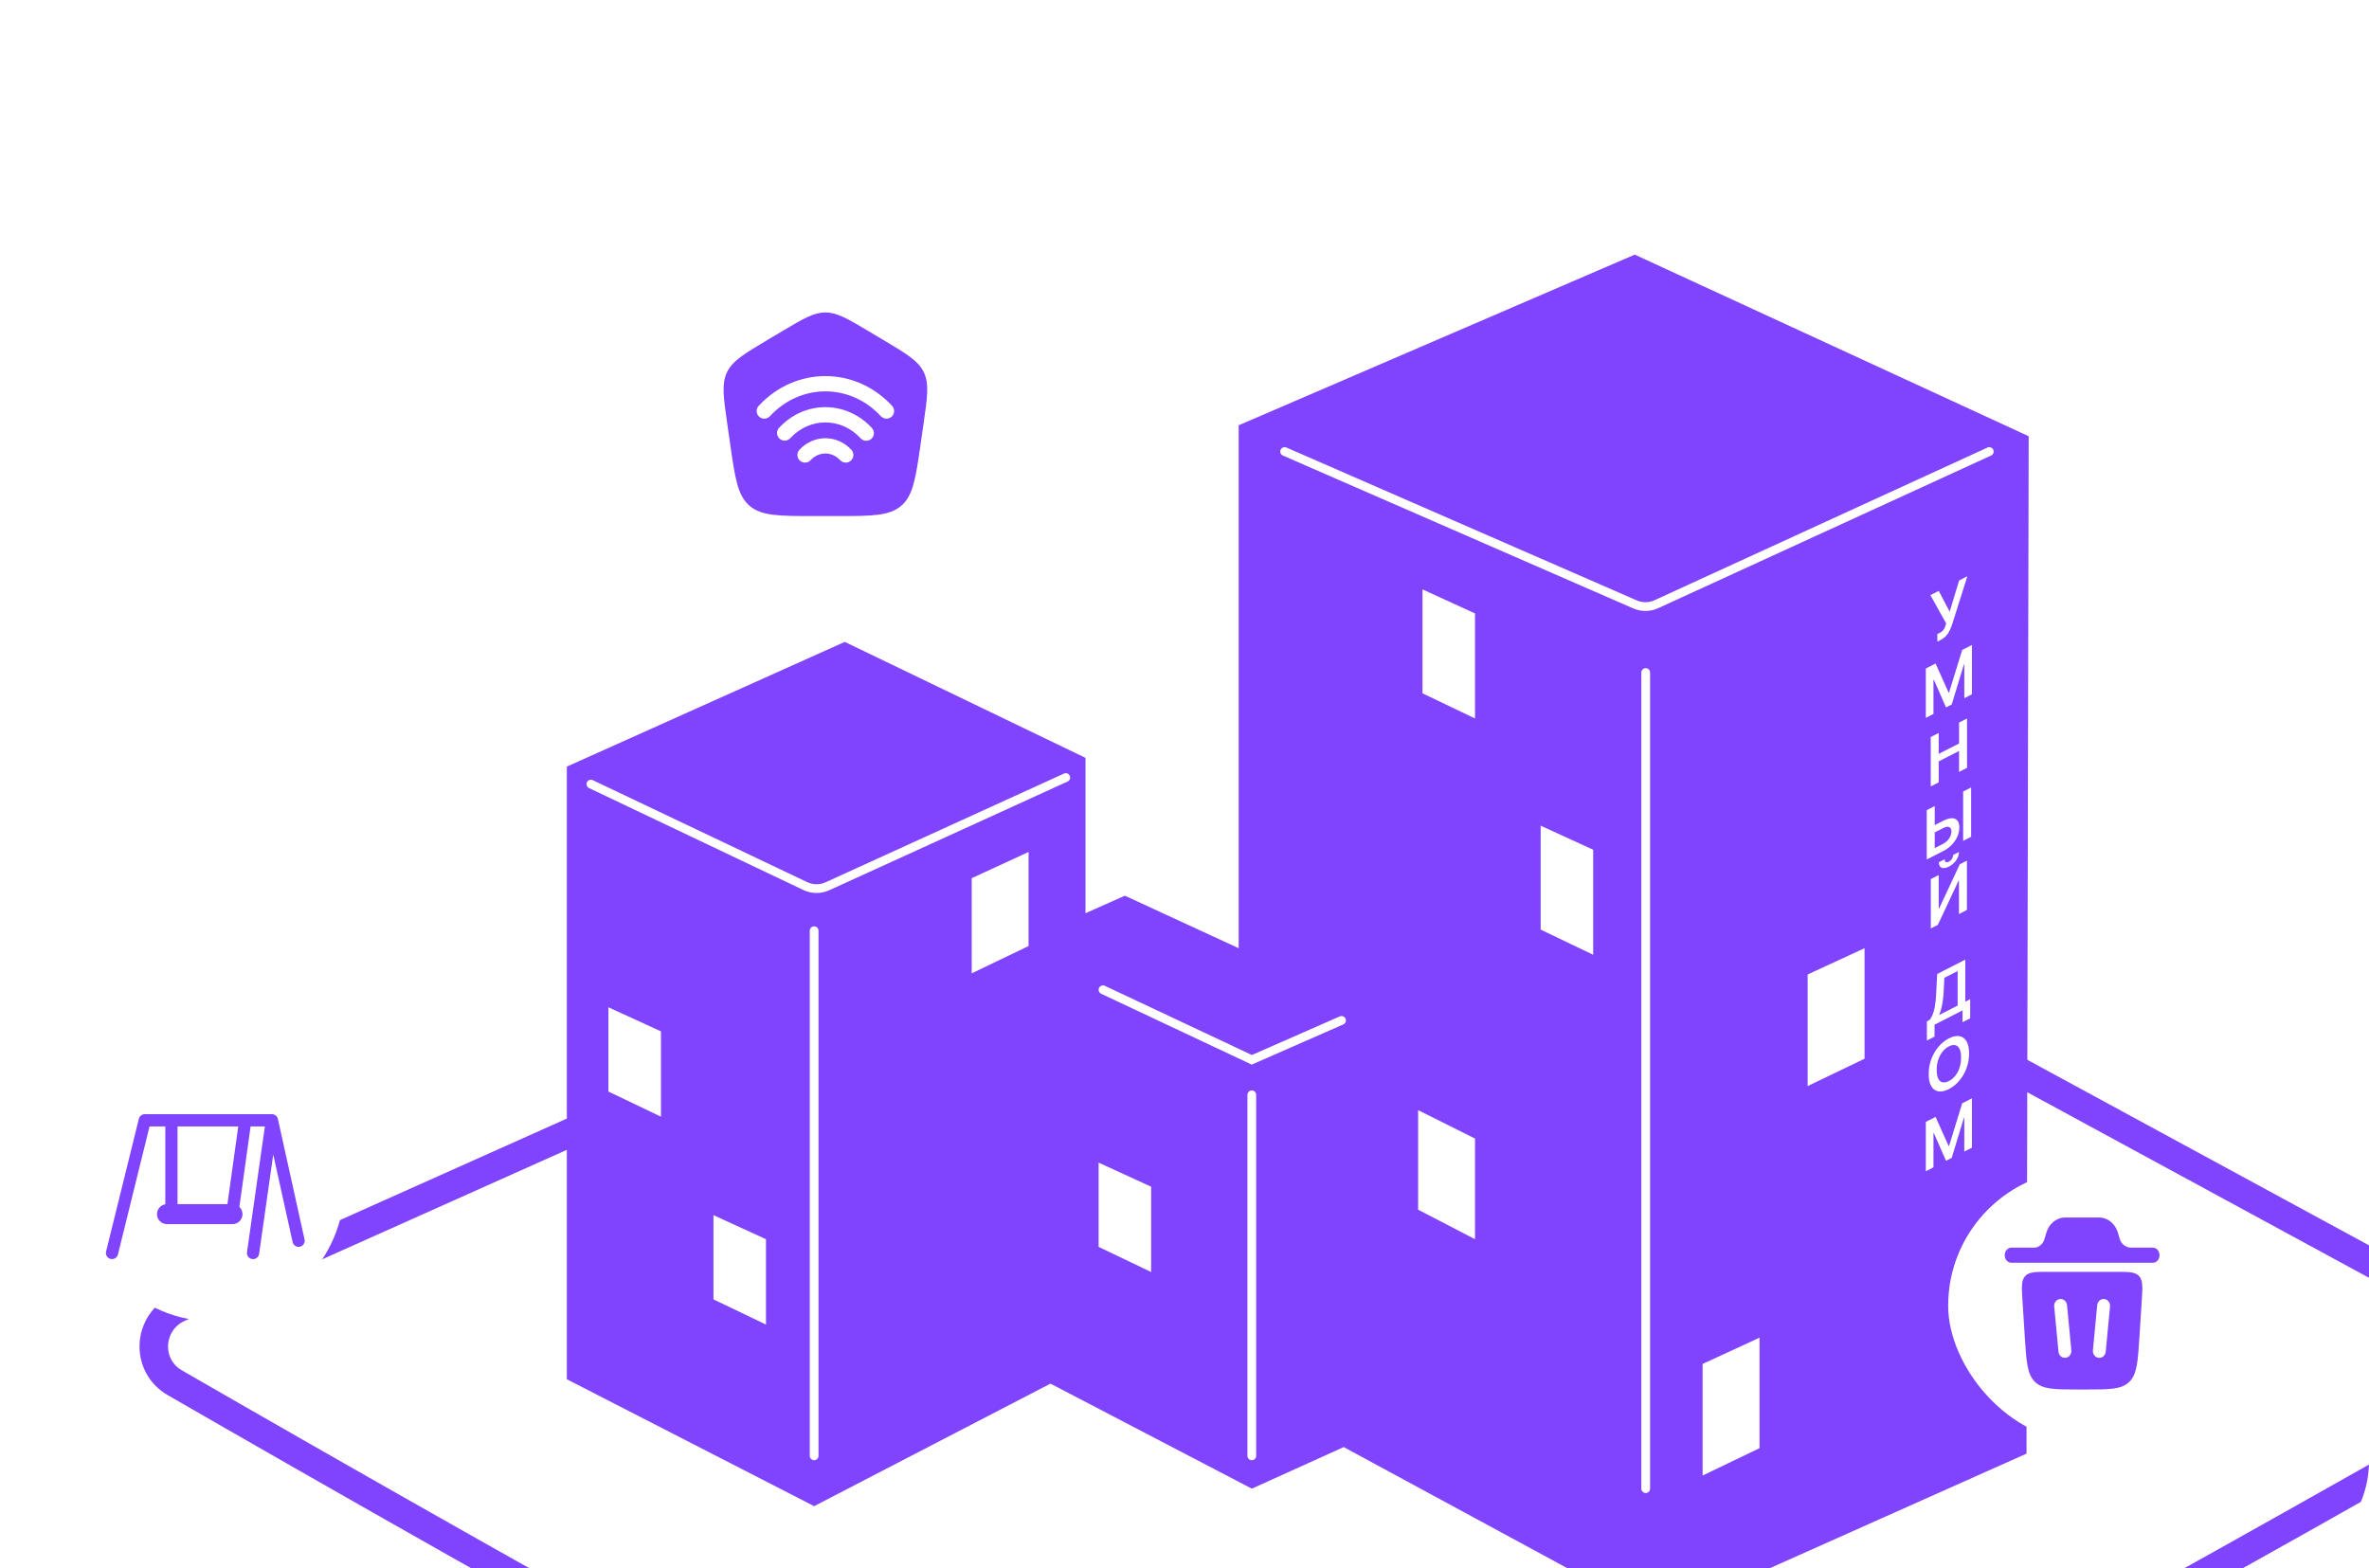 <?xml version="1.0" encoding="UTF-8"?> <svg xmlns="http://www.w3.org/2000/svg" width="571" height="378" viewBox="0 0 571 378" fill="none"><g clip-path="url(#clip0_28_25925)"><path d="M602.421 321.193C609.541 325.06 609.663 335.038 602.762 338.977C570.647 357.305 507.072 393.295 448.53 424.697C419.254 440.4 391.273 454.937 369.128 465.541C358.051 470.846 348.481 475.143 340.963 478.107C337.202 479.59 334.001 480.721 331.41 481.475C328.747 482.251 326.981 482.552 325.986 482.552C325.014 482.552 323.251 482.244 320.561 481.442C317.947 480.663 314.709 479.495 310.897 477.964C303.275 474.903 293.546 470.464 282.264 464.982C259.71 454.023 231.138 438.989 201.167 422.718C141.234 390.184 75.849 352.783 42.125 333.336C34.953 329.201 35.502 318.68 43.206 315.232L179.327 254.319C180.683 253.712 182.155 253.406 183.64 253.422L481.313 256.778C482.986 256.797 484.63 257.225 486.101 258.024L602.421 321.193Z" stroke="#8044FF" stroke-width="6.877"></path><mask id="path-3-outside-1_28_25925" maskUnits="userSpaceOnUse" x="462.514" y="138.137" width="13" height="146" fill="black"><rect fill="white" x="462.514" y="138.137" width="13" height="146"></rect><path d="M463.514 270.675L465.862 269.474L469.007 276.488L469.132 276.424L472.277 266.196L474.625 264.996V276.893L472.784 277.834V269.661L472.685 269.711L469.757 279.346L468.382 280.049L465.454 273.39L465.355 273.44V281.631L463.514 282.572V270.675Z"></path><path d="M473.94 254.168C473.94 255.449 473.727 256.657 473.299 257.789C472.875 258.916 472.295 259.909 471.561 260.769C470.83 261.627 470 262.293 469.073 262.767C468.145 263.241 467.314 263.424 466.579 263.315C465.848 263.201 465.269 262.798 464.841 262.106C464.417 261.409 464.205 260.421 464.205 259.143C464.205 257.861 464.417 256.657 464.841 255.53C465.269 254.398 465.848 253.402 466.579 252.545C467.314 251.685 468.145 251.018 469.073 250.544C470 250.07 470.83 249.888 471.561 249.999C472.295 250.107 472.875 250.51 473.299 251.207C473.727 251.899 473.94 252.886 473.94 254.168ZM472.011 255.154C472.011 254.251 471.885 253.555 471.633 253.064C471.385 252.567 471.04 252.273 470.599 252.181C470.157 252.085 469.649 252.184 469.073 252.479C468.497 252.773 467.988 253.194 467.547 253.741C467.105 254.284 466.759 254.932 466.507 255.684C466.259 256.43 466.135 257.255 466.135 258.157C466.135 259.06 466.259 259.759 466.507 260.256C466.759 260.747 467.105 261.04 467.547 261.136C467.988 261.228 468.497 261.127 469.073 260.832C469.649 260.538 470.157 260.119 470.599 259.576C471.04 259.029 471.385 258.382 471.633 257.636C471.885 256.883 472.011 256.056 472.011 255.154Z"></path><path d="M463.772 251.056V246.426L464.481 246.064C464.719 245.73 464.941 245.316 465.148 244.823C465.355 244.33 465.531 243.709 465.675 242.961C465.82 242.213 465.92 241.291 465.976 240.194L466.255 235.02L473.026 231.559V241.696L474.205 241.094V245.712L472.364 246.653V243.795L465.613 247.245V250.115L463.772 251.056ZM466.715 244.922L471.185 242.638V234.307L467.983 235.944L467.817 239.252C467.772 240.085 467.7 240.846 467.6 241.536C467.5 242.226 467.374 242.854 467.222 243.42C467.07 243.981 466.901 244.482 466.715 244.922Z"></path><path d="M464.716 212.144L466.62 211.171V219.281L466.718 219.231L471.699 208.575L473.422 207.695V219.592L471.503 220.573V212.469L471.415 212.514L466.418 223.172L464.716 224.042V212.144ZM470.096 206.327L471.497 205.611C471.497 206.289 471.279 206.951 470.841 207.597C470.406 208.237 469.816 208.747 469.071 209.128C468.333 209.505 467.745 209.597 467.308 209.402C466.873 209.202 466.657 208.763 466.661 208.083L468.052 207.372C468.052 207.651 468.128 207.862 468.28 208.005C468.435 208.142 468.699 208.116 469.071 207.926C469.437 207.739 469.697 207.497 469.853 207.201C470.011 206.903 470.092 206.612 470.096 206.327Z"></path><path d="M465.011 199.462L467.701 198.087C468.512 197.673 469.207 197.467 469.786 197.469C470.369 197.465 470.815 197.653 471.126 198.033C471.436 198.413 471.591 198.966 471.591 199.695C471.591 200.427 471.436 201.151 471.126 201.867C470.815 202.579 470.369 203.242 469.786 203.853C469.207 204.463 468.512 204.975 467.701 205.389L463.734 207.417V195.52L465.658 194.536V204.667L467.701 203.623C468.129 203.405 468.491 203.128 468.788 202.795C469.084 202.461 469.308 202.107 469.46 201.731C469.615 201.353 469.693 200.99 469.693 200.642C469.693 200.138 469.52 199.798 469.176 199.622C468.834 199.44 468.343 199.513 467.701 199.841L465.011 201.216V199.462ZM474.431 190.052V201.949L472.507 202.933V191.036L474.431 190.052Z"></path><path d="M464.695 189.799V177.902L466.614 176.921V181.957L471.523 179.448V174.412L473.447 173.428V185.326L471.523 186.309V181.255L466.614 183.764V188.818L464.695 189.799Z"></path><path d="M463.514 161.378L465.862 160.178L469.007 167.191L469.132 167.128L472.277 156.899L474.625 155.699V167.597L472.784 168.538V160.364L472.685 160.414L469.757 170.05L468.382 170.753L465.454 164.093L465.355 164.143V172.334L463.514 173.276V161.378Z"></path><path d="M466.288 154.893V153.081L466.894 152.771C467.166 152.632 467.39 152.473 467.566 152.294C467.742 152.115 467.883 151.915 467.99 151.694C468.101 151.471 468.192 151.231 468.265 150.973L468.404 150.501L464.618 143.687L466.625 142.661L469.263 147.68L471.544 140.147L473.52 139.137L469.868 150.705C469.699 151.21 469.504 151.699 469.284 152.171C469.063 152.641 468.775 153.076 468.42 153.479C468.068 153.875 467.609 154.218 467.044 154.507L466.288 154.893Z"></path></mask><path d="M463.514 270.675L465.862 269.474L469.007 276.488L469.132 276.424L472.277 266.196L474.625 264.996V276.893L472.784 277.834V269.661L472.685 269.711L469.757 279.346L468.382 280.049L465.454 273.39L465.355 273.44V281.631L463.514 282.572V270.675Z" fill="#5135F5" fill-opacity="0.8"></path><path d="M473.94 254.168C473.94 255.449 473.727 256.657 473.299 257.789C472.875 258.916 472.295 259.909 471.561 260.769C470.83 261.627 470 262.293 469.073 262.767C468.145 263.241 467.314 263.424 466.579 263.315C465.848 263.201 465.269 262.798 464.841 262.106C464.417 261.409 464.205 260.421 464.205 259.143C464.205 257.861 464.417 256.657 464.841 255.53C465.269 254.398 465.848 253.402 466.579 252.545C467.314 251.685 468.145 251.018 469.073 250.544C470 250.07 470.83 249.888 471.561 249.999C472.295 250.107 472.875 250.51 473.299 251.207C473.727 251.899 473.94 252.886 473.94 254.168ZM472.011 255.154C472.011 254.251 471.885 253.555 471.633 253.064C471.385 252.567 471.04 252.273 470.599 252.181C470.157 252.085 469.649 252.184 469.073 252.479C468.497 252.773 467.988 253.194 467.547 253.741C467.105 254.284 466.759 254.932 466.507 255.684C466.259 256.43 466.135 257.255 466.135 258.157C466.135 259.06 466.259 259.759 466.507 260.256C466.759 260.747 467.105 261.04 467.547 261.136C467.988 261.228 468.497 261.127 469.073 260.832C469.649 260.538 470.157 260.119 470.599 259.576C471.04 259.029 471.385 258.382 471.633 257.636C471.885 256.883 472.011 256.056 472.011 255.154Z" fill="#5135F5" fill-opacity="0.8"></path><path d="M463.772 251.056V246.426L464.481 246.064C464.719 245.73 464.941 245.316 465.148 244.823C465.355 244.33 465.531 243.709 465.675 242.961C465.82 242.213 465.92 241.291 465.976 240.194L466.255 235.02L473.026 231.559V241.696L474.205 241.094V245.712L472.364 246.653V243.795L465.613 247.245V250.115L463.772 251.056ZM466.715 244.922L471.185 242.638V234.307L467.983 235.944L467.817 239.252C467.772 240.085 467.7 240.846 467.6 241.536C467.5 242.226 467.374 242.854 467.222 243.42C467.07 243.981 466.901 244.482 466.715 244.922Z" fill="#5135F5" fill-opacity="0.8"></path><path d="M464.716 212.144L466.62 211.171V219.281L466.718 219.231L471.699 208.575L473.422 207.695V219.592L471.503 220.573V212.469L471.415 212.514L466.418 223.172L464.716 224.042V212.144ZM470.096 206.327L471.497 205.611C471.497 206.289 471.279 206.951 470.841 207.597C470.406 208.237 469.816 208.747 469.071 209.128C468.333 209.505 467.745 209.597 467.308 209.402C466.873 209.202 466.657 208.763 466.661 208.083L468.052 207.372C468.052 207.651 468.128 207.862 468.28 208.005C468.435 208.142 468.699 208.116 469.071 207.926C469.437 207.739 469.697 207.497 469.853 207.201C470.011 206.903 470.092 206.612 470.096 206.327Z" fill="#5135F5" fill-opacity="0.8"></path><path d="M465.011 199.462L467.701 198.087C468.512 197.673 469.207 197.467 469.786 197.469C470.369 197.465 470.815 197.653 471.126 198.033C471.436 198.413 471.591 198.966 471.591 199.695C471.591 200.427 471.436 201.151 471.126 201.867C470.815 202.579 470.369 203.242 469.786 203.853C469.207 204.463 468.512 204.975 467.701 205.389L463.734 207.417V195.52L465.658 194.536V204.667L467.701 203.623C468.129 203.405 468.491 203.128 468.788 202.795C469.084 202.461 469.308 202.107 469.46 201.731C469.615 201.353 469.693 200.99 469.693 200.642C469.693 200.138 469.52 199.798 469.176 199.622C468.834 199.44 468.343 199.513 467.701 199.841L465.011 201.216V199.462ZM474.431 190.052V201.949L472.507 202.933V191.036L474.431 190.052Z" fill="#5135F5" fill-opacity="0.8"></path><path d="M464.695 189.799V177.902L466.614 176.921V181.957L471.523 179.448V174.412L473.447 173.428V185.326L471.523 186.309V181.255L466.614 183.764V188.818L464.695 189.799Z" fill="#5135F5" fill-opacity="0.8"></path><path d="M463.514 161.378L465.862 160.178L469.007 167.191L469.132 167.128L472.277 156.899L474.625 155.699V167.597L472.784 168.538V160.364L472.685 160.414L469.757 170.05L468.382 170.753L465.454 164.093L465.355 164.143V172.334L463.514 173.276V161.378Z" fill="#5135F5" fill-opacity="0.8"></path><path d="M466.288 154.893V153.081L466.894 152.771C467.166 152.632 467.39 152.473 467.566 152.294C467.742 152.115 467.883 151.915 467.99 151.694C468.101 151.471 468.192 151.231 468.265 150.973L468.404 150.501L464.618 143.687L466.625 142.661L469.263 147.68L471.544 140.147L473.52 139.137L469.868 150.705C469.699 151.21 469.504 151.699 469.284 152.171C469.063 152.641 468.775 153.076 468.42 153.479C468.068 153.875 467.609 154.218 467.044 154.507L466.288 154.893Z" fill="#5135F5" fill-opacity="0.8"></path><path d="M463.514 270.675L465.862 269.474L469.007 276.488L469.132 276.424L472.277 266.196L474.625 264.996V276.893L472.784 277.834V269.661L472.685 269.711L469.757 279.346L468.382 280.049L465.454 273.39L465.355 273.44V281.631L463.514 282.572V270.675Z" stroke="#8F8F8F" stroke-width="0.906" mask="url(#path-3-outside-1_28_25925)"></path><path d="M473.94 254.168C473.94 255.449 473.727 256.657 473.299 257.789C472.875 258.916 472.295 259.909 471.561 260.769C470.83 261.627 470 262.293 469.073 262.767C468.145 263.241 467.314 263.424 466.579 263.315C465.848 263.201 465.269 262.798 464.841 262.106C464.417 261.409 464.205 260.421 464.205 259.143C464.205 257.861 464.417 256.657 464.841 255.53C465.269 254.398 465.848 253.402 466.579 252.545C467.314 251.685 468.145 251.018 469.073 250.544C470 250.07 470.83 249.888 471.561 249.999C472.295 250.107 472.875 250.51 473.299 251.207C473.727 251.899 473.94 252.886 473.94 254.168ZM472.011 255.154C472.011 254.251 471.885 253.555 471.633 253.064C471.385 252.567 471.04 252.273 470.599 252.181C470.157 252.085 469.649 252.184 469.073 252.479C468.497 252.773 467.988 253.194 467.547 253.741C467.105 254.284 466.759 254.932 466.507 255.684C466.259 256.43 466.135 257.255 466.135 258.157C466.135 259.06 466.259 259.759 466.507 260.256C466.759 260.747 467.105 261.04 467.547 261.136C467.988 261.228 468.497 261.127 469.073 260.832C469.649 260.538 470.157 260.119 470.599 259.576C471.04 259.029 471.385 258.382 471.633 257.636C471.885 256.883 472.011 256.056 472.011 255.154Z" stroke="#8F8F8F" stroke-width="0.906" mask="url(#path-3-outside-1_28_25925)"></path><path d="M463.772 251.056V246.426L464.481 246.064C464.719 245.73 464.941 245.316 465.148 244.823C465.355 244.33 465.531 243.709 465.675 242.961C465.82 242.213 465.92 241.291 465.976 240.194L466.255 235.02L473.026 231.559V241.696L474.205 241.094V245.712L472.364 246.653V243.795L465.613 247.245V250.115L463.772 251.056ZM466.715 244.922L471.185 242.638V234.307L467.983 235.944L467.817 239.252C467.772 240.085 467.7 240.846 467.6 241.536C467.5 242.226 467.374 242.854 467.222 243.42C467.07 243.981 466.901 244.482 466.715 244.922Z" stroke="#8F8F8F" stroke-width="0.906" mask="url(#path-3-outside-1_28_25925)"></path><path d="M464.716 212.144L466.62 211.171V219.281L466.718 219.231L471.699 208.575L473.422 207.695V219.592L471.503 220.573V212.469L471.415 212.514L466.418 223.172L464.716 224.042V212.144ZM470.096 206.327L471.497 205.611C471.497 206.289 471.279 206.951 470.841 207.597C470.406 208.237 469.816 208.747 469.071 209.128C468.333 209.505 467.745 209.597 467.308 209.402C466.873 209.202 466.657 208.763 466.661 208.083L468.052 207.372C468.052 207.651 468.128 207.862 468.28 208.005C468.435 208.142 468.699 208.116 469.071 207.926C469.437 207.739 469.697 207.497 469.853 207.201C470.011 206.903 470.092 206.612 470.096 206.327Z" stroke="#8F8F8F" stroke-width="0.906" mask="url(#path-3-outside-1_28_25925)"></path><path d="M465.011 199.462L467.701 198.087C468.512 197.673 469.207 197.467 469.786 197.469C470.369 197.465 470.815 197.653 471.126 198.033C471.436 198.413 471.591 198.966 471.591 199.695C471.591 200.427 471.436 201.151 471.126 201.867C470.815 202.579 470.369 203.242 469.786 203.853C469.207 204.463 468.512 204.975 467.701 205.389L463.734 207.417V195.52L465.658 194.536V204.667L467.701 203.623C468.129 203.405 468.491 203.128 468.788 202.795C469.084 202.461 469.308 202.107 469.46 201.731C469.615 201.353 469.693 200.99 469.693 200.642C469.693 200.138 469.52 199.798 469.176 199.622C468.834 199.44 468.343 199.513 467.701 199.841L465.011 201.216V199.462ZM474.431 190.052V201.949L472.507 202.933V191.036L474.431 190.052Z" stroke="#8F8F8F" stroke-width="0.906" mask="url(#path-3-outside-1_28_25925)"></path><path d="M464.695 189.799V177.902L466.614 176.921V181.957L471.523 179.448V174.412L473.447 173.428V185.326L471.523 186.309V181.255L466.614 183.764V188.818L464.695 189.799Z" stroke="#8F8F8F" stroke-width="0.906" mask="url(#path-3-outside-1_28_25925)"></path><path d="M463.514 161.378L465.862 160.178L469.007 167.191L469.132 167.128L472.277 156.899L474.625 155.699V167.597L472.784 168.538V160.364L472.685 160.414L469.757 170.05L468.382 170.753L465.454 164.093L465.355 164.143V172.334L463.514 173.276V161.378Z" stroke="#8F8F8F" stroke-width="0.906" mask="url(#path-3-outside-1_28_25925)"></path><path d="M466.288 154.893V153.081L466.894 152.771C467.166 152.632 467.39 152.473 467.566 152.294C467.742 152.115 467.883 151.915 467.99 151.694C468.101 151.471 468.192 151.231 468.265 150.973L468.404 150.501L464.618 143.687L466.625 142.661L469.263 147.68L471.544 140.147L473.52 139.137L469.868 150.705C469.699 151.21 469.504 151.699 469.284 152.171C469.063 152.641 468.775 153.076 468.42 153.479C468.068 153.875 467.609 154.218 467.044 154.507L466.288 154.893Z" stroke="#8F8F8F" stroke-width="0.906" mask="url(#path-3-outside-1_28_25925)"></path><g style="mix-blend-mode:hard-light" filter="url(#filter0_f_28_25925)"><ellipse cx="469.322" cy="210.602" rx="8.333" ry="86.112" fill="#128DFF" fill-opacity="0.41"></ellipse></g><g style="mix-blend-mode:hard-light" filter="url(#filter1_f_28_25925)"><mask id="path-5-outside-2_28_25925" maskUnits="userSpaceOnUse" x="462.615" y="136.835" width="13" height="147" fill="black"><rect fill="white" x="462.615" y="136.835" width="13" height="147"></rect><path d="M463.615 270.373L465.963 269.173L469.108 276.186L469.232 276.123L472.377 265.894L474.726 264.694V276.592L472.884 277.533V269.359L472.786 269.409L469.858 279.045L468.482 279.748L465.554 273.088L465.456 273.138V281.329L463.615 282.271V270.373Z"></path><path d="M474.041 253.866C474.041 255.148 473.827 256.355 473.4 257.488C472.975 258.615 472.396 259.608 471.661 260.467C470.93 261.325 470.101 261.991 469.173 262.465C468.246 262.939 467.415 263.122 466.68 263.013C465.949 262.899 465.37 262.496 464.942 261.805C464.518 261.107 464.306 260.12 464.306 258.842C464.306 257.56 464.518 256.355 464.942 255.229C465.37 254.096 465.949 253.101 466.68 252.243C467.415 251.383 468.246 250.717 469.173 250.243C470.101 249.768 470.93 249.587 471.661 249.697C472.396 249.806 472.975 250.209 473.4 250.906C473.827 251.597 474.041 252.584 474.041 253.866ZM472.112 254.852C472.112 253.95 471.986 253.253 471.734 252.762C471.486 252.266 471.141 251.971 470.699 251.879C470.258 251.783 469.749 251.883 469.173 252.177C468.597 252.471 468.089 252.892 467.647 253.439C467.206 253.982 466.859 254.63 466.608 255.382C466.359 256.129 466.235 256.953 466.235 257.856C466.235 258.758 466.359 259.458 466.608 259.954C466.859 260.445 467.206 260.739 467.647 260.834C468.089 260.926 468.597 260.825 469.173 260.531C469.749 260.236 470.258 259.818 470.699 259.274C471.141 258.727 471.486 258.081 471.734 257.334C471.986 256.582 472.112 255.755 472.112 254.852Z"></path><path d="M463.872 250.755V246.125L464.581 245.763C464.819 245.428 465.042 245.014 465.248 244.521C465.455 244.028 465.631 243.408 465.776 242.66C465.921 241.912 466.021 240.989 466.076 239.892L466.355 234.719L473.127 231.258V241.395L474.306 240.792V245.411L472.465 246.352V243.494L465.714 246.944V249.814L463.872 250.755ZM466.816 244.62L471.285 242.336V234.006L468.083 235.642L467.918 238.951C467.873 239.783 467.8 240.545 467.7 241.235C467.6 241.925 467.474 242.553 467.323 243.118C467.171 243.68 467.002 244.181 466.816 244.62Z"></path><path d="M464.817 211.843L466.72 210.87V218.98L466.818 218.93L471.8 208.274L473.522 207.393V219.291L471.603 220.272V212.168L471.515 212.213L466.518 222.871L464.817 223.74V211.843ZM470.196 206.026L471.598 205.309C471.598 205.987 471.379 206.649 470.941 207.295C470.507 207.935 469.917 208.446 469.172 208.827C468.434 209.204 467.846 209.295 467.408 209.101C466.974 208.901 466.758 208.461 466.761 207.781L468.153 207.07C468.153 207.349 468.229 207.56 468.381 207.703C468.536 207.841 468.8 207.815 469.172 207.624C469.538 207.437 469.798 207.196 469.953 206.9C470.112 206.602 470.193 206.31 470.196 206.026Z"></path><path d="M465.112 199.16L467.802 197.785C468.612 197.371 469.307 197.165 469.887 197.167C470.469 197.164 470.916 197.352 471.226 197.731C471.537 198.111 471.692 198.665 471.692 199.393C471.692 200.125 471.537 200.849 471.226 201.566C470.916 202.278 470.469 202.94 469.887 203.552C469.307 204.161 468.612 204.673 467.802 205.088L463.834 207.115V195.218L465.759 194.234V204.366L467.802 203.322C468.23 203.103 468.592 202.827 468.888 202.493C469.185 202.16 469.409 201.805 469.561 201.429C469.716 201.052 469.793 200.689 469.793 200.34C469.793 199.837 469.621 199.497 469.276 199.321C468.935 199.139 468.443 199.212 467.802 199.54L465.112 200.915V199.16ZM474.532 189.75V201.648L472.607 202.631V190.734L474.532 189.75Z"></path><path d="M464.795 189.497V177.6L466.714 176.619V181.656L471.623 179.147V174.11L473.548 173.127V185.024L471.623 186.008V180.953L466.714 183.463V188.517L464.795 189.497Z"></path><path d="M463.615 161.077L465.963 159.876L469.108 166.89L469.232 166.826L472.377 156.598L474.726 155.398V167.295L472.884 168.236V160.063L472.786 160.113L469.858 169.748L468.482 170.451L465.554 163.791L465.456 163.842V172.033L463.615 172.974V161.077Z"></path><path d="M466.389 154.592V152.779L466.994 152.47C467.267 152.331 467.491 152.172 467.667 151.993C467.843 151.814 467.984 151.614 468.091 151.392C468.201 151.169 468.293 150.929 468.365 150.671L468.505 150.199L464.718 143.386L466.725 142.36L469.363 147.378L471.645 139.845L473.621 138.835L469.969 150.404C469.8 150.908 469.605 151.397 469.384 151.87C469.163 152.339 468.875 152.775 468.52 153.177C468.169 153.574 467.71 153.917 467.144 154.206L466.389 154.592Z"></path></mask><path d="M463.615 270.373L465.963 269.173L469.108 276.186L469.232 276.123L472.377 265.894L474.726 264.694V276.592L472.884 277.533V269.359L472.786 269.409L469.858 279.045L468.482 279.748L465.554 273.088L465.456 273.138V281.329L463.615 282.271V270.373Z" stroke="#0094FF" stroke-width="1.268" mask="url(#path-5-outside-2_28_25925)"></path><path d="M474.041 253.866C474.041 255.148 473.827 256.355 473.4 257.488C472.975 258.615 472.396 259.608 471.661 260.467C470.93 261.325 470.101 261.991 469.173 262.465C468.246 262.939 467.415 263.122 466.68 263.013C465.949 262.899 465.37 262.496 464.942 261.805C464.518 261.107 464.306 260.12 464.306 258.842C464.306 257.56 464.518 256.355 464.942 255.229C465.37 254.096 465.949 253.101 466.68 252.243C467.415 251.383 468.246 250.717 469.173 250.243C470.101 249.768 470.93 249.587 471.661 249.697C472.396 249.806 472.975 250.209 473.4 250.906C473.827 251.597 474.041 252.584 474.041 253.866ZM472.112 254.852C472.112 253.95 471.986 253.253 471.734 252.762C471.486 252.266 471.141 251.971 470.699 251.879C470.258 251.783 469.749 251.883 469.173 252.177C468.597 252.471 468.089 252.892 467.647 253.439C467.206 253.982 466.859 254.63 466.608 255.382C466.359 256.129 466.235 256.953 466.235 257.856C466.235 258.758 466.359 259.458 466.608 259.954C466.859 260.445 467.206 260.739 467.647 260.834C468.089 260.926 468.597 260.825 469.173 260.531C469.749 260.236 470.258 259.818 470.699 259.274C471.141 258.727 471.486 258.081 471.734 257.334C471.986 256.582 472.112 255.755 472.112 254.852Z" stroke="#0094FF" stroke-width="1.268" mask="url(#path-5-outside-2_28_25925)"></path><path d="M463.872 250.755V246.125L464.581 245.763C464.819 245.428 465.042 245.014 465.248 244.521C465.455 244.028 465.631 243.408 465.776 242.66C465.921 241.912 466.021 240.989 466.076 239.892L466.355 234.719L473.127 231.258V241.395L474.306 240.792V245.411L472.465 246.352V243.494L465.714 246.944V249.814L463.872 250.755ZM466.816 244.62L471.285 242.336V234.006L468.083 235.642L467.918 238.951C467.873 239.783 467.8 240.545 467.7 241.235C467.6 241.925 467.474 242.553 467.323 243.118C467.171 243.68 467.002 244.181 466.816 244.62Z" stroke="#0094FF" stroke-width="1.268" mask="url(#path-5-outside-2_28_25925)"></path><path d="M464.817 211.843L466.72 210.87V218.98L466.818 218.93L471.8 208.274L473.522 207.393V219.291L471.603 220.272V212.168L471.515 212.213L466.518 222.871L464.817 223.74V211.843ZM470.196 206.026L471.598 205.309C471.598 205.987 471.379 206.649 470.941 207.295C470.507 207.935 469.917 208.446 469.172 208.827C468.434 209.204 467.846 209.295 467.408 209.101C466.974 208.901 466.758 208.461 466.761 207.781L468.153 207.07C468.153 207.349 468.229 207.56 468.381 207.703C468.536 207.841 468.8 207.815 469.172 207.624C469.538 207.437 469.798 207.196 469.953 206.9C470.112 206.602 470.193 206.31 470.196 206.026Z" stroke="#0094FF" stroke-width="1.268" mask="url(#path-5-outside-2_28_25925)"></path><path d="M465.112 199.16L467.802 197.785C468.612 197.371 469.307 197.165 469.887 197.167C470.469 197.164 470.916 197.352 471.226 197.731C471.537 198.111 471.692 198.665 471.692 199.393C471.692 200.125 471.537 200.849 471.226 201.566C470.916 202.278 470.469 202.94 469.887 203.552C469.307 204.161 468.612 204.673 467.802 205.088L463.834 207.115V195.218L465.759 194.234V204.366L467.802 203.322C468.23 203.103 468.592 202.827 468.888 202.493C469.185 202.16 469.409 201.805 469.561 201.429C469.716 201.052 469.793 200.689 469.793 200.34C469.793 199.837 469.621 199.497 469.276 199.321C468.935 199.139 468.443 199.212 467.802 199.54L465.112 200.915V199.16ZM474.532 189.75V201.648L472.607 202.631V190.734L474.532 189.75Z" stroke="#0094FF" stroke-width="1.268" mask="url(#path-5-outside-2_28_25925)"></path><path d="M464.795 189.497V177.6L466.714 176.619V181.656L471.623 179.147V174.11L473.548 173.127V185.024L471.623 186.008V180.953L466.714 183.463V188.517L464.795 189.497Z" stroke="#0094FF" stroke-width="1.268" mask="url(#path-5-outside-2_28_25925)"></path><path d="M463.615 161.077L465.963 159.876L469.108 166.89L469.232 166.826L472.377 156.598L474.726 155.398V167.295L472.884 168.236V160.063L472.786 160.113L469.858 169.748L468.482 170.451L465.554 163.791L465.456 163.842V172.033L463.615 172.974V161.077Z" stroke="#0094FF" stroke-width="1.268" mask="url(#path-5-outside-2_28_25925)"></path><path d="M466.389 154.592V152.779L466.994 152.47C467.267 152.331 467.491 152.172 467.667 151.993C467.843 151.814 467.984 151.614 468.091 151.392C468.201 151.169 468.293 150.929 468.365 150.671L468.505 150.199L464.718 143.386L466.725 142.36L469.363 147.378L471.645 139.845L473.621 138.835L469.969 150.404C469.8 150.908 469.605 151.397 469.384 151.87C469.163 152.339 468.875 152.775 468.52 153.177C468.169 153.574 467.71 153.917 467.144 154.206L466.389 154.592Z" stroke="#0094FF" stroke-width="1.268" mask="url(#path-5-outside-2_28_25925)"></path></g><g style="mix-blend-mode:hard-light" filter="url(#filter2_f_28_25925)"><mask id="path-6-outside-3_28_25925" maskUnits="userSpaceOnUse" x="462.615" y="136.835" width="14" height="147" fill="black"><rect fill="white" x="462.615" y="136.835" width="14" height="147"></rect><path d="M463.615 270.373L465.963 269.173L469.108 276.186L469.232 276.123L472.377 265.894L474.726 264.694V276.592L472.884 277.533V269.359L472.786 269.409L469.858 279.045L468.482 279.748L465.554 273.088L465.456 273.138V281.329L463.615 282.271V270.373Z"></path><path d="M474.041 253.866C474.041 255.148 473.827 256.355 473.4 257.488C472.975 258.615 472.396 259.608 471.661 260.467C470.93 261.325 470.101 261.991 469.173 262.465C468.246 262.939 467.415 263.122 466.68 263.013C465.949 262.899 465.37 262.496 464.942 261.805C464.518 261.107 464.306 260.12 464.306 258.842C464.306 257.56 464.518 256.355 464.942 255.229C465.37 254.096 465.949 253.101 466.68 252.243C467.415 251.383 468.246 250.717 469.173 250.243C470.101 249.768 470.93 249.587 471.661 249.697C472.396 249.806 472.975 250.209 473.4 250.906C473.827 251.597 474.041 252.584 474.041 253.866ZM472.112 254.852C472.112 253.95 471.986 253.253 471.734 252.762C471.486 252.266 471.141 251.971 470.699 251.879C470.258 251.783 469.749 251.883 469.173 252.177C468.597 252.471 468.089 252.892 467.647 253.439C467.206 253.982 466.859 254.63 466.608 255.382C466.359 256.129 466.235 256.953 466.235 257.856C466.235 258.758 466.359 259.458 466.608 259.954C466.859 260.445 467.206 260.739 467.647 260.834C468.089 260.926 468.597 260.825 469.173 260.531C469.749 260.236 470.258 259.818 470.699 259.274C471.141 258.727 471.486 258.081 471.734 257.334C471.986 256.582 472.112 255.755 472.112 254.852Z"></path><path d="M463.872 250.755V246.125L464.581 245.763C464.819 245.428 465.042 245.014 465.248 244.521C465.455 244.028 465.631 243.408 465.776 242.66C465.921 241.912 466.021 240.989 466.076 239.892L466.355 234.719L473.127 231.258V241.395L474.306 240.792V245.411L472.465 246.352V243.494L465.714 246.944V249.814L463.872 250.755ZM466.816 244.62L471.285 242.336V234.006L468.083 235.642L467.918 238.951C467.873 239.783 467.8 240.545 467.7 241.235C467.6 241.925 467.474 242.553 467.323 243.118C467.171 243.68 467.002 244.181 466.816 244.62Z"></path><path d="M464.817 211.843L466.72 210.87V218.98L466.818 218.93L471.8 208.274L473.522 207.393V219.291L471.603 220.272V212.168L471.515 212.213L466.518 222.871L464.817 223.74V211.843ZM470.196 206.026L471.598 205.309C471.598 205.987 471.379 206.649 470.941 207.295C470.507 207.935 469.917 208.446 469.172 208.827C468.434 209.204 467.846 209.295 467.408 209.101C466.974 208.901 466.758 208.461 466.761 207.781L468.153 207.07C468.153 207.349 468.229 207.56 468.381 207.703C468.536 207.841 468.8 207.815 469.172 207.624C469.538 207.437 469.798 207.196 469.953 206.9C470.112 206.602 470.193 206.31 470.196 206.026Z"></path><path d="M465.112 199.16L467.802 197.785C468.612 197.371 469.307 197.165 469.887 197.167C470.469 197.164 470.916 197.352 471.226 197.731C471.537 198.111 471.692 198.665 471.692 199.393C471.692 200.125 471.537 200.849 471.226 201.566C470.916 202.278 470.469 202.94 469.887 203.552C469.307 204.161 468.612 204.673 467.802 205.088L463.834 207.115V195.218L465.759 194.234V204.366L467.802 203.322C468.23 203.103 468.592 202.827 468.888 202.493C469.185 202.16 469.409 201.805 469.561 201.429C469.716 201.052 469.793 200.689 469.793 200.34C469.793 199.837 469.621 199.497 469.276 199.321C468.935 199.139 468.443 199.212 467.802 199.54L465.112 200.915V199.16ZM474.532 189.75V201.648L472.607 202.631V190.734L474.532 189.75Z"></path><path d="M464.795 189.497V177.6L466.714 176.619V181.656L471.623 179.147V174.11L473.548 173.127V185.024L471.623 186.008V180.953L466.714 183.463V188.517L464.795 189.497Z"></path><path d="M463.615 161.077L465.963 159.876L469.108 166.89L469.232 166.826L472.377 156.598L474.726 155.398V167.295L472.884 168.236V160.063L472.786 160.113L469.858 169.748L468.482 170.451L465.554 163.791L465.456 163.842V172.033L463.615 172.974V161.077Z"></path><path d="M466.389 154.592V152.779L466.994 152.47C467.267 152.331 467.491 152.172 467.667 151.993C467.843 151.814 467.984 151.614 468.091 151.392C468.201 151.169 468.293 150.929 468.365 150.671L468.505 150.199L464.718 143.386L466.725 142.36L469.363 147.378L471.645 139.845L473.621 138.835L469.969 150.404C469.8 150.908 469.605 151.397 469.384 151.87C469.163 152.339 468.875 152.775 468.52 153.177C468.169 153.574 467.71 153.917 467.144 154.206L466.389 154.592Z"></path></mask><path d="M463.615 270.373L465.963 269.173L469.108 276.186L469.232 276.123L472.377 265.894L474.726 264.694V276.592L472.884 277.533V269.359L472.786 269.409L469.858 279.045L468.482 279.748L465.554 273.088L465.456 273.138V281.329L463.615 282.271V270.373Z" stroke="#0094FF" stroke-width="1.812" mask="url(#path-6-outside-3_28_25925)"></path><path d="M474.041 253.866C474.041 255.148 473.827 256.355 473.4 257.488C472.975 258.615 472.396 259.608 471.661 260.467C470.93 261.325 470.101 261.991 469.173 262.465C468.246 262.939 467.415 263.122 466.68 263.013C465.949 262.899 465.37 262.496 464.942 261.805C464.518 261.107 464.306 260.12 464.306 258.842C464.306 257.56 464.518 256.355 464.942 255.229C465.37 254.096 465.949 253.101 466.68 252.243C467.415 251.383 468.246 250.717 469.173 250.243C470.101 249.768 470.93 249.587 471.661 249.697C472.396 249.806 472.975 250.209 473.4 250.906C473.827 251.597 474.041 252.584 474.041 253.866ZM472.112 254.852C472.112 253.95 471.986 253.253 471.734 252.762C471.486 252.266 471.141 251.971 470.699 251.879C470.258 251.783 469.749 251.883 469.173 252.177C468.597 252.471 468.089 252.892 467.647 253.439C467.206 253.982 466.859 254.63 466.608 255.382C466.359 256.129 466.235 256.953 466.235 257.856C466.235 258.758 466.359 259.458 466.608 259.954C466.859 260.445 467.206 260.739 467.647 260.834C468.089 260.926 468.597 260.825 469.173 260.531C469.749 260.236 470.258 259.818 470.699 259.274C471.141 258.727 471.486 258.081 471.734 257.334C471.986 256.582 472.112 255.755 472.112 254.852Z" stroke="#0094FF" stroke-width="1.812" mask="url(#path-6-outside-3_28_25925)"></path><path d="M463.872 250.755V246.125L464.581 245.763C464.819 245.428 465.042 245.014 465.248 244.521C465.455 244.028 465.631 243.408 465.776 242.66C465.921 241.912 466.021 240.989 466.076 239.892L466.355 234.719L473.127 231.258V241.395L474.306 240.792V245.411L472.465 246.352V243.494L465.714 246.944V249.814L463.872 250.755ZM466.816 244.62L471.285 242.336V234.006L468.083 235.642L467.918 238.951C467.873 239.783 467.8 240.545 467.7 241.235C467.6 241.925 467.474 242.553 467.323 243.118C467.171 243.68 467.002 244.181 466.816 244.62Z" stroke="#0094FF" stroke-width="1.812" mask="url(#path-6-outside-3_28_25925)"></path><path d="M464.817 211.843L466.72 210.87V218.98L466.818 218.93L471.8 208.274L473.522 207.393V219.291L471.603 220.272V212.168L471.515 212.213L466.518 222.871L464.817 223.74V211.843ZM470.196 206.026L471.598 205.309C471.598 205.987 471.379 206.649 470.941 207.295C470.507 207.935 469.917 208.446 469.172 208.827C468.434 209.204 467.846 209.295 467.408 209.101C466.974 208.901 466.758 208.461 466.761 207.781L468.153 207.07C468.153 207.349 468.229 207.56 468.381 207.703C468.536 207.841 468.8 207.815 469.172 207.624C469.538 207.437 469.798 207.196 469.953 206.9C470.112 206.602 470.193 206.31 470.196 206.026Z" stroke="#0094FF" stroke-width="1.812" mask="url(#path-6-outside-3_28_25925)"></path><path d="M465.112 199.16L467.802 197.785C468.612 197.371 469.307 197.165 469.887 197.167C470.469 197.164 470.916 197.352 471.226 197.731C471.537 198.111 471.692 198.665 471.692 199.393C471.692 200.125 471.537 200.849 471.226 201.566C470.916 202.278 470.469 202.94 469.887 203.552C469.307 204.161 468.612 204.673 467.802 205.088L463.834 207.115V195.218L465.759 194.234V204.366L467.802 203.322C468.23 203.103 468.592 202.827 468.888 202.493C469.185 202.16 469.409 201.805 469.561 201.429C469.716 201.052 469.793 200.689 469.793 200.34C469.793 199.837 469.621 199.497 469.276 199.321C468.935 199.139 468.443 199.212 467.802 199.54L465.112 200.915V199.16ZM474.532 189.75V201.648L472.607 202.631V190.734L474.532 189.75Z" stroke="#0094FF" stroke-width="1.812" mask="url(#path-6-outside-3_28_25925)"></path><path d="M464.795 189.497V177.6L466.714 176.619V181.656L471.623 179.147V174.11L473.548 173.127V185.024L471.623 186.008V180.953L466.714 183.463V188.517L464.795 189.497Z" stroke="#0094FF" stroke-width="1.812" mask="url(#path-6-outside-3_28_25925)"></path><path d="M463.615 161.077L465.963 159.876L469.108 166.89L469.232 166.826L472.377 156.598L474.726 155.398V167.295L472.884 168.236V160.063L472.786 160.113L469.858 169.748L468.482 170.451L465.554 163.791L465.456 163.842V172.033L463.615 172.974V161.077Z" stroke="#0094FF" stroke-width="1.812" mask="url(#path-6-outside-3_28_25925)"></path><path d="M466.389 154.592V152.779L466.994 152.47C467.267 152.331 467.491 152.172 467.667 151.993C467.843 151.814 467.984 151.614 468.091 151.392C468.201 151.169 468.293 150.929 468.365 150.671L468.505 150.199L464.718 143.386L466.725 142.36L469.363 147.378L471.645 139.845L473.621 138.835L469.969 150.404C469.8 150.908 469.605 151.397 469.384 151.87C469.163 152.339 468.875 152.775 468.52 153.177C468.169 153.574 467.71 153.917 467.144 154.206L466.389 154.592Z" stroke="#0094FF" stroke-width="1.812" mask="url(#path-6-outside-3_28_25925)"></path></g><g style="mix-blend-mode:hard-light" filter="url(#filter3_ddi_28_25925)"><mask id="path-7-outside-4_28_25925" maskUnits="userSpaceOnUse" x="462.615" y="136.835" width="13" height="147" fill="black"><rect fill="white" x="462.615" y="136.835" width="13" height="147"></rect><path d="M463.615 270.373L465.963 269.173L469.108 276.186L469.232 276.123L472.377 265.894L474.726 264.694V276.592L472.884 277.533V269.359L472.786 269.409L469.858 279.045L468.482 279.748L465.554 273.088L465.456 273.138V281.329L463.615 282.271V270.373Z"></path><path d="M474.041 253.866C474.041 255.148 473.827 256.355 473.4 257.488C472.975 258.615 472.396 259.608 471.661 260.467C470.93 261.325 470.101 261.991 469.173 262.465C468.246 262.939 467.415 263.122 466.68 263.013C465.949 262.899 465.37 262.496 464.942 261.805C464.518 261.107 464.306 260.12 464.306 258.842C464.306 257.56 464.518 256.355 464.942 255.229C465.37 254.096 465.949 253.101 466.68 252.243C467.415 251.383 468.246 250.717 469.173 250.243C470.101 249.768 470.93 249.587 471.661 249.697C472.396 249.806 472.975 250.209 473.4 250.906C473.827 251.597 474.041 252.584 474.041 253.866ZM472.112 254.852C472.112 253.95 471.986 253.253 471.734 252.762C471.486 252.266 471.141 251.971 470.699 251.879C470.258 251.783 469.749 251.883 469.173 252.177C468.597 252.471 468.089 252.892 467.647 253.439C467.206 253.982 466.859 254.63 466.608 255.382C466.359 256.129 466.235 256.953 466.235 257.856C466.235 258.758 466.359 259.458 466.608 259.954C466.859 260.445 467.206 260.739 467.647 260.834C468.089 260.926 468.597 260.825 469.173 260.531C469.749 260.236 470.258 259.818 470.699 259.274C471.141 258.727 471.486 258.081 471.734 257.334C471.986 256.582 472.112 255.755 472.112 254.852Z"></path><path d="M463.872 250.755V246.125L464.581 245.763C464.819 245.428 465.042 245.014 465.248 244.521C465.455 244.028 465.631 243.408 465.776 242.66C465.921 241.912 466.021 240.989 466.076 239.892L466.355 234.719L473.127 231.258V241.395L474.306 240.792V245.411L472.465 246.352V243.494L465.714 246.944V249.814L463.872 250.755ZM466.816 244.62L471.285 242.336V234.006L468.083 235.642L467.918 238.951C467.873 239.783 467.8 240.545 467.7 241.235C467.6 241.925 467.474 242.553 467.323 243.118C467.171 243.68 467.002 244.181 466.816 244.62Z"></path><path d="M464.817 211.843L466.72 210.87V218.98L466.818 218.93L471.8 208.274L473.522 207.393V219.291L471.603 220.272V212.168L471.515 212.213L466.518 222.871L464.817 223.74V211.843ZM470.196 206.026L471.598 205.309C471.598 205.987 471.379 206.649 470.941 207.295C470.507 207.935 469.917 208.446 469.172 208.827C468.434 209.204 467.846 209.295 467.408 209.101C466.974 208.901 466.758 208.461 466.761 207.781L468.153 207.07C468.153 207.349 468.229 207.56 468.381 207.703C468.536 207.841 468.8 207.815 469.172 207.624C469.538 207.437 469.798 207.196 469.953 206.9C470.112 206.602 470.193 206.31 470.196 206.026Z"></path><path d="M465.112 199.16L467.802 197.785C468.612 197.371 469.307 197.165 469.887 197.167C470.469 197.164 470.916 197.352 471.226 197.731C471.537 198.111 471.692 198.665 471.692 199.393C471.692 200.125 471.537 200.849 471.226 201.566C470.916 202.278 470.469 202.94 469.887 203.552C469.307 204.161 468.612 204.673 467.802 205.088L463.834 207.115V195.218L465.759 194.234V204.366L467.802 203.322C468.23 203.103 468.592 202.827 468.888 202.493C469.185 202.16 469.409 201.805 469.561 201.429C469.716 201.052 469.793 200.689 469.793 200.34C469.793 199.837 469.621 199.497 469.276 199.321C468.935 199.139 468.443 199.212 467.802 199.54L465.112 200.915V199.16ZM474.532 189.75V201.648L472.607 202.631V190.734L474.532 189.75Z"></path><path d="M464.795 189.497V177.6L466.714 176.619V181.656L471.623 179.147V174.11L473.548 173.127V185.024L471.623 186.008V180.953L466.714 183.463V188.517L464.795 189.497Z"></path><path d="M463.615 161.077L465.963 159.876L469.108 166.89L469.232 166.826L472.377 156.598L474.726 155.398V167.295L472.884 168.236V160.063L472.786 160.113L469.858 169.748L468.482 170.451L465.554 163.791L465.456 163.842V172.033L463.615 172.974V161.077Z"></path><path d="M466.389 154.592V152.779L466.994 152.47C467.267 152.331 467.491 152.172 467.667 151.993C467.843 151.814 467.984 151.614 468.091 151.392C468.201 151.169 468.293 150.929 468.365 150.671L468.505 150.199L464.718 143.386L466.725 142.36L469.363 147.378L471.645 139.845L473.621 138.835L469.969 150.404C469.8 150.908 469.605 151.397 469.384 151.87C469.163 152.339 468.875 152.775 468.52 153.177C468.169 153.574 467.71 153.917 467.144 154.206L466.389 154.592Z"></path></mask><path d="M463.615 270.373L465.963 269.173L469.108 276.186L469.232 276.123L472.377 265.894L474.726 264.694V276.592L472.884 277.533V269.359L472.786 269.409L469.858 279.045L468.482 279.748L465.554 273.088L465.456 273.138V281.329L463.615 282.271V270.373Z" stroke="#00B3FF" stroke-opacity="0.2" stroke-width="1.449" mask="url(#path-7-outside-4_28_25925)"></path><path d="M474.041 253.866C474.041 255.148 473.827 256.355 473.4 257.488C472.975 258.615 472.396 259.608 471.661 260.467C470.93 261.325 470.101 261.991 469.173 262.465C468.246 262.939 467.415 263.122 466.68 263.013C465.949 262.899 465.37 262.496 464.942 261.805C464.518 261.107 464.306 260.12 464.306 258.842C464.306 257.56 464.518 256.355 464.942 255.229C465.37 254.096 465.949 253.101 466.68 252.243C467.415 251.383 468.246 250.717 469.173 250.243C470.101 249.768 470.93 249.587 471.661 249.697C472.396 249.806 472.975 250.209 473.4 250.906C473.827 251.597 474.041 252.584 474.041 253.866ZM472.112 254.852C472.112 253.95 471.986 253.253 471.734 252.762C471.486 252.266 471.141 251.971 470.699 251.879C470.258 251.783 469.749 251.883 469.173 252.177C468.597 252.471 468.089 252.892 467.647 253.439C467.206 253.982 466.859 254.63 466.608 255.382C466.359 256.129 466.235 256.953 466.235 257.856C466.235 258.758 466.359 259.458 466.608 259.954C466.859 260.445 467.206 260.739 467.647 260.834C468.089 260.926 468.597 260.825 469.173 260.531C469.749 260.236 470.258 259.818 470.699 259.274C471.141 258.727 471.486 258.081 471.734 257.334C471.986 256.582 472.112 255.755 472.112 254.852Z" stroke="#00B3FF" stroke-opacity="0.2" stroke-width="1.449" mask="url(#path-7-outside-4_28_25925)"></path><path d="M463.872 250.755V246.125L464.581 245.763C464.819 245.428 465.042 245.014 465.248 244.521C465.455 244.028 465.631 243.408 465.776 242.66C465.921 241.912 466.021 240.989 466.076 239.892L466.355 234.719L473.127 231.258V241.395L474.306 240.792V245.411L472.465 246.352V243.494L465.714 246.944V249.814L463.872 250.755ZM466.816 244.62L471.285 242.336V234.006L468.083 235.642L467.918 238.951C467.873 239.783 467.8 240.545 467.7 241.235C467.6 241.925 467.474 242.553 467.323 243.118C467.171 243.68 467.002 244.181 466.816 244.62Z" stroke="#00B3FF" stroke-opacity="0.2" stroke-width="1.449" mask="url(#path-7-outside-4_28_25925)"></path><path d="M464.817 211.843L466.72 210.87V218.98L466.818 218.93L471.8 208.274L473.522 207.393V219.291L471.603 220.272V212.168L471.515 212.213L466.518 222.871L464.817 223.74V211.843ZM470.196 206.026L471.598 205.309C471.598 205.987 471.379 206.649 470.941 207.295C470.507 207.935 469.917 208.446 469.172 208.827C468.434 209.204 467.846 209.295 467.408 209.101C466.974 208.901 466.758 208.461 466.761 207.781L468.153 207.07C468.153 207.349 468.229 207.56 468.381 207.703C468.536 207.841 468.8 207.815 469.172 207.624C469.538 207.437 469.798 207.196 469.953 206.9C470.112 206.602 470.193 206.31 470.196 206.026Z" stroke="#00B3FF" stroke-opacity="0.2" stroke-width="1.449" mask="url(#path-7-outside-4_28_25925)"></path><path d="M465.112 199.16L467.802 197.785C468.612 197.371 469.307 197.165 469.887 197.167C470.469 197.164 470.916 197.352 471.226 197.731C471.537 198.111 471.692 198.665 471.692 199.393C471.692 200.125 471.537 200.849 471.226 201.566C470.916 202.278 470.469 202.94 469.887 203.552C469.307 204.161 468.612 204.673 467.802 205.088L463.834 207.115V195.218L465.759 194.234V204.366L467.802 203.322C468.23 203.103 468.592 202.827 468.888 202.493C469.185 202.16 469.409 201.805 469.561 201.429C469.716 201.052 469.793 200.689 469.793 200.34C469.793 199.837 469.621 199.497 469.276 199.321C468.935 199.139 468.443 199.212 467.802 199.54L465.112 200.915V199.16ZM474.532 189.75V201.648L472.607 202.631V190.734L474.532 189.75Z" stroke="#00B3FF" stroke-opacity="0.2" stroke-width="1.449" mask="url(#path-7-outside-4_28_25925)"></path><path d="M464.795 189.497V177.6L466.714 176.619V181.656L471.623 179.147V174.11L473.548 173.127V185.024L471.623 186.008V180.953L466.714 183.463V188.517L464.795 189.497Z" stroke="#00B3FF" stroke-opacity="0.2" stroke-width="1.449" mask="url(#path-7-outside-4_28_25925)"></path><path d="M463.615 161.077L465.963 159.876L469.108 166.89L469.232 166.826L472.377 156.598L474.726 155.398V167.295L472.884 168.236V160.063L472.786 160.113L469.858 169.748L468.482 170.451L465.554 163.791L465.456 163.842V172.033L463.615 172.974V161.077Z" stroke="#00B3FF" stroke-opacity="0.2" stroke-width="1.449" mask="url(#path-7-outside-4_28_25925)"></path><path d="M466.389 154.592V152.779L466.994 152.47C467.267 152.331 467.491 152.172 467.667 151.993C467.843 151.814 467.984 151.614 468.091 151.392C468.201 151.169 468.293 150.929 468.365 150.671L468.505 150.199L464.718 143.386L466.725 142.36L469.363 147.378L471.645 139.845L473.621 138.835L469.969 150.404C469.8 150.908 469.605 151.397 469.384 151.87C469.163 152.339 468.875 152.775 468.52 153.177C468.169 153.574 467.71 153.917 467.144 154.206L466.389 154.592Z" stroke="#00B3FF" stroke-opacity="0.2" stroke-width="1.449" mask="url(#path-7-outside-4_28_25925)"></path></g><g filter="url(#filter4_f_28_25925)"><mask id="path-8-outside-5_28_25925" maskUnits="userSpaceOnUse" x="462.615" y="137.835" width="13" height="146" fill="black"><rect fill="white" x="462.615" y="137.835" width="13" height="146"></rect><path d="M463.615 270.373L465.963 269.173L469.108 276.186L469.232 276.123L472.377 265.894L474.726 264.694V276.592L472.884 277.533V269.359L472.786 269.409L469.858 279.045L468.482 279.748L465.554 273.088L465.456 273.138V281.329L463.615 282.271V270.373Z"></path><path d="M474.041 253.866C474.041 255.148 473.827 256.355 473.4 257.488C472.975 258.615 472.396 259.608 471.661 260.467C470.93 261.325 470.101 261.991 469.173 262.465C468.246 262.939 467.415 263.122 466.68 263.013C465.949 262.899 465.37 262.496 464.942 261.805C464.518 261.107 464.306 260.12 464.306 258.842C464.306 257.56 464.518 256.355 464.942 255.229C465.37 254.096 465.949 253.101 466.68 252.243C467.415 251.383 468.246 250.717 469.173 250.243C470.101 249.768 470.93 249.587 471.661 249.697C472.396 249.806 472.975 250.209 473.4 250.906C473.827 251.597 474.041 252.584 474.041 253.866ZM472.112 254.852C472.112 253.95 471.986 253.253 471.734 252.762C471.486 252.266 471.141 251.971 470.699 251.879C470.258 251.783 469.749 251.883 469.173 252.177C468.597 252.471 468.089 252.892 467.647 253.439C467.206 253.982 466.859 254.63 466.608 255.382C466.359 256.129 466.235 256.953 466.235 257.856C466.235 258.758 466.359 259.458 466.608 259.954C466.859 260.445 467.206 260.739 467.647 260.834C468.089 260.926 468.597 260.825 469.173 260.531C469.749 260.236 470.258 259.818 470.699 259.274C471.141 258.727 471.486 258.081 471.734 257.334C471.986 256.582 472.112 255.755 472.112 254.852Z"></path><path d="M463.872 250.755V246.125L464.581 245.763C464.819 245.428 465.042 245.014 465.248 244.521C465.455 244.028 465.631 243.408 465.776 242.66C465.921 241.912 466.021 240.989 466.076 239.892L466.355 234.719L473.127 231.258V241.395L474.306 240.792V245.411L472.465 246.352V243.494L465.714 246.944V249.814L463.872 250.755ZM466.816 244.62L471.285 242.336V234.006L468.083 235.642L467.918 238.951C467.873 239.783 467.8 240.545 467.7 241.235C467.6 241.925 467.474 242.553 467.323 243.118C467.171 243.68 467.002 244.181 466.816 244.62Z"></path><path d="M464.817 211.843L466.72 210.87V218.98L466.818 218.93L471.8 208.274L473.522 207.393V219.291L471.603 220.272V212.168L471.515 212.213L466.518 222.871L464.817 223.74V211.843ZM470.196 206.026L471.598 205.309C471.598 205.987 471.379 206.649 470.941 207.295C470.507 207.935 469.917 208.446 469.172 208.827C468.434 209.204 467.846 209.295 467.408 209.101C466.974 208.901 466.758 208.461 466.761 207.781L468.153 207.07C468.153 207.349 468.229 207.56 468.381 207.703C468.536 207.841 468.8 207.815 469.172 207.624C469.538 207.437 469.798 207.196 469.953 206.9C470.112 206.602 470.193 206.31 470.196 206.026Z"></path><path d="M465.112 199.16L467.802 197.785C468.612 197.371 469.307 197.165 469.887 197.167C470.469 197.164 470.916 197.352 471.226 197.731C471.537 198.111 471.692 198.665 471.692 199.393C471.692 200.125 471.537 200.849 471.226 201.566C470.916 202.278 470.469 202.94 469.887 203.552C469.307 204.161 468.612 204.673 467.802 205.088L463.834 207.115V195.218L465.759 194.234V204.366L467.802 203.322C468.23 203.103 468.592 202.827 468.888 202.493C469.185 202.16 469.409 201.805 469.561 201.429C469.716 201.052 469.793 200.689 469.793 200.34C469.793 199.837 469.621 199.497 469.276 199.321C468.935 199.139 468.443 199.212 467.802 199.54L465.112 200.915V199.16ZM474.532 189.75V201.648L472.607 202.631V190.734L474.532 189.75Z"></path><path d="M464.795 189.497V177.6L466.714 176.619V181.656L471.623 179.147V174.11L473.548 173.127V185.024L471.623 186.008V180.953L466.714 183.463V188.517L464.795 189.497Z"></path><path d="M463.615 161.077L465.963 159.876L469.108 166.89L469.232 166.826L472.377 156.598L474.726 155.398V167.295L472.884 168.236V160.063L472.786 160.113L469.858 169.748L468.482 170.451L465.554 163.791L465.456 163.842V172.033L463.615 172.974V161.077Z"></path><path d="M466.389 154.592V152.779L466.994 152.47C467.267 152.331 467.491 152.172 467.667 151.993C467.843 151.814 467.984 151.614 468.091 151.392C468.201 151.169 468.293 150.929 468.365 150.671L468.505 150.199L464.718 143.386L466.725 142.36L469.363 147.378L471.645 139.845L473.621 138.835L469.969 150.404C469.8 150.908 469.605 151.397 469.384 151.87C469.163 152.339 468.875 152.775 468.52 153.177C468.169 153.574 467.71 153.917 467.144 154.206L466.389 154.592Z"></path></mask><path d="M463.615 270.373L465.963 269.173L469.108 276.186L469.232 276.123L472.377 265.894L474.726 264.694V276.592L472.884 277.533V269.359L472.786 269.409L469.858 279.045L468.482 279.748L465.554 273.088L465.456 273.138V281.329L463.615 282.271V270.373Z" stroke="#82D9FF" stroke-width="0.906" mask="url(#path-8-outside-5_28_25925)"></path><path d="M474.041 253.866C474.041 255.148 473.827 256.355 473.4 257.488C472.975 258.615 472.396 259.608 471.661 260.467C470.93 261.325 470.101 261.991 469.173 262.465C468.246 262.939 467.415 263.122 466.68 263.013C465.949 262.899 465.37 262.496 464.942 261.805C464.518 261.107 464.306 260.12 464.306 258.842C464.306 257.56 464.518 256.355 464.942 255.229C465.37 254.096 465.949 253.101 466.68 252.243C467.415 251.383 468.246 250.717 469.173 250.243C470.101 249.768 470.93 249.587 471.661 249.697C472.396 249.806 472.975 250.209 473.4 250.906C473.827 251.597 474.041 252.584 474.041 253.866ZM472.112 254.852C472.112 253.95 471.986 253.253 471.734 252.762C471.486 252.266 471.141 251.971 470.699 251.879C470.258 251.783 469.749 251.883 469.173 252.177C468.597 252.471 468.089 252.892 467.647 253.439C467.206 253.982 466.859 254.63 466.608 255.382C466.359 256.129 466.235 256.953 466.235 257.856C466.235 258.758 466.359 259.458 466.608 259.954C466.859 260.445 467.206 260.739 467.647 260.834C468.089 260.926 468.597 260.825 469.173 260.531C469.749 260.236 470.258 259.818 470.699 259.274C471.141 258.727 471.486 258.081 471.734 257.334C471.986 256.582 472.112 255.755 472.112 254.852Z" stroke="#82D9FF" stroke-width="0.906" mask="url(#path-8-outside-5_28_25925)"></path><path d="M463.872 250.755V246.125L464.581 245.763C464.819 245.428 465.042 245.014 465.248 244.521C465.455 244.028 465.631 243.408 465.776 242.66C465.921 241.912 466.021 240.989 466.076 239.892L466.355 234.719L473.127 231.258V241.395L474.306 240.792V245.411L472.465 246.352V243.494L465.714 246.944V249.814L463.872 250.755ZM466.816 244.62L471.285 242.336V234.006L468.083 235.642L467.918 238.951C467.873 239.783 467.8 240.545 467.7 241.235C467.6 241.925 467.474 242.553 467.323 243.118C467.171 243.68 467.002 244.181 466.816 244.62Z" stroke="#82D9FF" stroke-width="0.906" mask="url(#path-8-outside-5_28_25925)"></path><path d="M464.817 211.843L466.72 210.87V218.98L466.818 218.93L471.8 208.274L473.522 207.393V219.291L471.603 220.272V212.168L471.515 212.213L466.518 222.871L464.817 223.74V211.843ZM470.196 206.026L471.598 205.309C471.598 205.987 471.379 206.649 470.941 207.295C470.507 207.935 469.917 208.446 469.172 208.827C468.434 209.204 467.846 209.295 467.408 209.101C466.974 208.901 466.758 208.461 466.761 207.781L468.153 207.07C468.153 207.349 468.229 207.56 468.381 207.703C468.536 207.841 468.8 207.815 469.172 207.624C469.538 207.437 469.798 207.196 469.953 206.9C470.112 206.602 470.193 206.31 470.196 206.026Z" stroke="#82D9FF" stroke-width="0.906" mask="url(#path-8-outside-5_28_25925)"></path><path d="M465.112 199.16L467.802 197.785C468.612 197.371 469.307 197.165 469.887 197.167C470.469 197.164 470.916 197.352 471.226 197.731C471.537 198.111 471.692 198.665 471.692 199.393C471.692 200.125 471.537 200.849 471.226 201.566C470.916 202.278 470.469 202.94 469.887 203.552C469.307 204.161 468.612 204.673 467.802 205.088L463.834 207.115V195.218L465.759 194.234V204.366L467.802 203.322C468.23 203.103 468.592 202.827 468.888 202.493C469.185 202.16 469.409 201.805 469.561 201.429C469.716 201.052 469.793 200.689 469.793 200.34C469.793 199.837 469.621 199.497 469.276 199.321C468.935 199.139 468.443 199.212 467.802 199.54L465.112 200.915V199.16ZM474.532 189.75V201.648L472.607 202.631V190.734L474.532 189.75Z" stroke="#82D9FF" stroke-width="0.906" mask="url(#path-8-outside-5_28_25925)"></path><path d="M464.795 189.497V177.6L466.714 176.619V181.656L471.623 179.147V174.11L473.548 173.127V185.024L471.623 186.008V180.953L466.714 183.463V188.517L464.795 189.497Z" stroke="#82D9FF" stroke-width="0.906" mask="url(#path-8-outside-5_28_25925)"></path><path d="M463.615 161.077L465.963 159.876L469.108 166.89L469.232 166.826L472.377 156.598L474.726 155.398V167.295L472.884 168.236V160.063L472.786 160.113L469.858 169.748L468.482 170.451L465.554 163.791L465.456 163.842V172.033L463.615 172.974V161.077Z" stroke="#82D9FF" stroke-width="0.906" mask="url(#path-8-outside-5_28_25925)"></path><path d="M466.389 154.592V152.779L466.994 152.47C467.267 152.331 467.491 152.172 467.667 151.993C467.843 151.814 467.984 151.614 468.091 151.392C468.201 151.169 468.293 150.929 468.365 150.671L468.505 150.199L464.718 143.386L466.725 142.36L469.363 147.378L471.645 139.845L473.621 138.835L469.969 150.404C469.8 150.908 469.605 151.397 469.384 151.87C469.163 152.339 468.875 152.775 468.52 153.177C468.169 153.574 467.71 153.917 467.144 154.206L466.389 154.592Z" stroke="#82D9FF" stroke-width="0.906" mask="url(#path-8-outside-5_28_25925)"></path></g><g filter="url(#filter5_f_28_25925)"><mask id="path-9-outside-6_28_25925" maskUnits="userSpaceOnUse" x="462.615" y="137.835" width="13" height="146" fill="black"><rect fill="white" x="462.615" y="137.835" width="13" height="146"></rect><path d="M463.615 270.373L465.963 269.173L469.108 276.186L469.232 276.123L472.377 265.894L474.726 264.694V276.592L472.884 277.533V269.359L472.786 269.409L469.858 279.045L468.482 279.748L465.554 273.088L465.456 273.138V281.329L463.615 282.271V270.373Z"></path><path d="M474.041 253.866C474.041 255.148 473.827 256.355 473.4 257.488C472.975 258.615 472.396 259.608 471.661 260.467C470.93 261.325 470.101 261.991 469.173 262.465C468.246 262.939 467.415 263.122 466.68 263.013C465.949 262.899 465.37 262.496 464.942 261.805C464.518 261.107 464.306 260.12 464.306 258.842C464.306 257.56 464.518 256.355 464.942 255.229C465.37 254.096 465.949 253.101 466.68 252.243C467.415 251.383 468.246 250.717 469.173 250.243C470.101 249.768 470.93 249.587 471.661 249.697C472.396 249.806 472.975 250.209 473.4 250.906C473.827 251.597 474.041 252.584 474.041 253.866ZM472.112 254.852C472.112 253.95 471.986 253.253 471.734 252.762C471.486 252.266 471.141 251.971 470.699 251.879C470.258 251.783 469.749 251.883 469.173 252.177C468.597 252.471 468.089 252.892 467.647 253.439C467.206 253.982 466.859 254.63 466.608 255.382C466.359 256.129 466.235 256.953 466.235 257.856C466.235 258.758 466.359 259.458 466.608 259.954C466.859 260.445 467.206 260.739 467.647 260.834C468.089 260.926 468.597 260.825 469.173 260.531C469.749 260.236 470.258 259.818 470.699 259.274C471.141 258.727 471.486 258.081 471.734 257.334C471.986 256.582 472.112 255.755 472.112 254.852Z"></path><path d="M463.872 250.755V246.125L464.581 245.763C464.819 245.428 465.042 245.014 465.248 244.521C465.455 244.028 465.631 243.408 465.776 242.66C465.921 241.912 466.021 240.989 466.076 239.892L466.355 234.719L473.127 231.258V241.395L474.306 240.792V245.411L472.465 246.352V243.494L465.714 246.944V249.814L463.872 250.755ZM466.816 244.62L471.285 242.336V234.006L468.083 235.642L467.918 238.951C467.873 239.783 467.8 240.545 467.7 241.235C467.6 241.925 467.474 242.553 467.323 243.118C467.171 243.68 467.002 244.181 466.816 244.62Z"></path><path d="M464.817 211.843L466.72 210.87V218.98L466.818 218.93L471.8 208.274L473.522 207.393V219.291L471.603 220.272V212.168L471.515 212.213L466.518 222.871L464.817 223.74V211.843ZM470.196 206.026L471.598 205.309C471.598 205.987 471.379 206.649 470.941 207.295C470.507 207.935 469.917 208.446 469.172 208.827C468.434 209.204 467.846 209.295 467.408 209.101C466.974 208.901 466.758 208.461 466.761 207.781L468.153 207.07C468.153 207.349 468.229 207.56 468.381 207.703C468.536 207.841 468.8 207.815 469.172 207.624C469.538 207.437 469.798 207.196 469.953 206.9C470.112 206.602 470.193 206.31 470.196 206.026Z"></path><path d="M465.112 199.16L467.802 197.785C468.612 197.371 469.307 197.165 469.887 197.167C470.469 197.164 470.916 197.352 471.226 197.731C471.537 198.111 471.692 198.665 471.692 199.393C471.692 200.125 471.537 200.849 471.226 201.566C470.916 202.278 470.469 202.94 469.887 203.552C469.307 204.161 468.612 204.673 467.802 205.088L463.834 207.115V195.218L465.759 194.234V204.366L467.802 203.322C468.23 203.103 468.592 202.827 468.888 202.493C469.185 202.16 469.409 201.805 469.561 201.429C469.716 201.052 469.793 200.689 469.793 200.34C469.793 199.837 469.621 199.497 469.276 199.321C468.935 199.139 468.443 199.212 467.802 199.54L465.112 200.915V199.16ZM474.532 189.75V201.648L472.607 202.631V190.734L474.532 189.75Z"></path><path d="M464.795 189.497V177.6L466.714 176.619V181.656L471.623 179.147V174.11L473.548 173.127V185.024L471.623 186.008V180.953L466.714 183.463V188.517L464.795 189.497Z"></path><path d="M463.615 161.077L465.963 159.876L469.108 166.89L469.232 166.826L472.377 156.598L474.726 155.398V167.295L472.884 168.236V160.063L472.786 160.113L469.858 169.748L468.482 170.451L465.554 163.791L465.456 163.842V172.033L463.615 172.974V161.077Z"></path><path d="M466.389 154.592V152.779L466.994 152.47C467.267 152.331 467.491 152.172 467.667 151.993C467.843 151.814 467.984 151.614 468.091 151.392C468.201 151.169 468.293 150.929 468.365 150.671L468.505 150.199L464.718 143.386L466.725 142.36L469.363 147.378L471.645 139.845L473.621 138.835L469.969 150.404C469.8 150.908 469.605 151.397 469.384 151.87C469.163 152.339 468.875 152.775 468.52 153.177C468.169 153.574 467.71 153.917 467.144 154.206L466.389 154.592Z"></path></mask><path d="M463.615 270.373L465.963 269.173L469.108 276.186L469.232 276.123L472.377 265.894L474.726 264.694V276.592L472.884 277.533V269.359L472.786 269.409L469.858 279.045L468.482 279.748L465.554 273.088L465.456 273.138V281.329L463.615 282.271V270.373Z" stroke="white" stroke-width="0.725" mask="url(#path-9-outside-6_28_25925)"></path><path d="M474.041 253.866C474.041 255.148 473.827 256.355 473.4 257.488C472.975 258.615 472.396 259.608 471.661 260.467C470.93 261.325 470.101 261.991 469.173 262.465C468.246 262.939 467.415 263.122 466.68 263.013C465.949 262.899 465.37 262.496 464.942 261.805C464.518 261.107 464.306 260.12 464.306 258.842C464.306 257.56 464.518 256.355 464.942 255.229C465.37 254.096 465.949 253.101 466.68 252.243C467.415 251.383 468.246 250.717 469.173 250.243C470.101 249.768 470.93 249.587 471.661 249.697C472.396 249.806 472.975 250.209 473.4 250.906C473.827 251.597 474.041 252.584 474.041 253.866ZM472.112 254.852C472.112 253.95 471.986 253.253 471.734 252.762C471.486 252.266 471.141 251.971 470.699 251.879C470.258 251.783 469.749 251.883 469.173 252.177C468.597 252.471 468.089 252.892 467.647 253.439C467.206 253.982 466.859 254.63 466.608 255.382C466.359 256.129 466.235 256.953 466.235 257.856C466.235 258.758 466.359 259.458 466.608 259.954C466.859 260.445 467.206 260.739 467.647 260.834C468.089 260.926 468.597 260.825 469.173 260.531C469.749 260.236 470.258 259.818 470.699 259.274C471.141 258.727 471.486 258.081 471.734 257.334C471.986 256.582 472.112 255.755 472.112 254.852Z" stroke="white" stroke-width="0.725" mask="url(#path-9-outside-6_28_25925)"></path><path d="M463.872 250.755V246.125L464.581 245.763C464.819 245.428 465.042 245.014 465.248 244.521C465.455 244.028 465.631 243.408 465.776 242.66C465.921 241.912 466.021 240.989 466.076 239.892L466.355 234.719L473.127 231.258V241.395L474.306 240.792V245.411L472.465 246.352V243.494L465.714 246.944V249.814L463.872 250.755ZM466.816 244.62L471.285 242.336V234.006L468.083 235.642L467.918 238.951C467.873 239.783 467.8 240.545 467.7 241.235C467.6 241.925 467.474 242.553 467.323 243.118C467.171 243.68 467.002 244.181 466.816 244.62Z" stroke="white" stroke-width="0.725" mask="url(#path-9-outside-6_28_25925)"></path><path d="M464.817 211.843L466.72 210.87V218.98L466.818 218.93L471.8 208.274L473.522 207.393V219.291L471.603 220.272V212.168L471.515 212.213L466.518 222.871L464.817 223.74V211.843ZM470.196 206.026L471.598 205.309C471.598 205.987 471.379 206.649 470.941 207.295C470.507 207.935 469.917 208.446 469.172 208.827C468.434 209.204 467.846 209.295 467.408 209.101C466.974 208.901 466.758 208.461 466.761 207.781L468.153 207.07C468.153 207.349 468.229 207.56 468.381 207.703C468.536 207.841 468.8 207.815 469.172 207.624C469.538 207.437 469.798 207.196 469.953 206.9C470.112 206.602 470.193 206.31 470.196 206.026Z" stroke="white" stroke-width="0.725" mask="url(#path-9-outside-6_28_25925)"></path><path d="M465.112 199.16L467.802 197.785C468.612 197.371 469.307 197.165 469.887 197.167C470.469 197.164 470.916 197.352 471.226 197.731C471.537 198.111 471.692 198.665 471.692 199.393C471.692 200.125 471.537 200.849 471.226 201.566C470.916 202.278 470.469 202.94 469.887 203.552C469.307 204.161 468.612 204.673 467.802 205.088L463.834 207.115V195.218L465.759 194.234V204.366L467.802 203.322C468.23 203.103 468.592 202.827 468.888 202.493C469.185 202.16 469.409 201.805 469.561 201.429C469.716 201.052 469.793 200.689 469.793 200.34C469.793 199.837 469.621 199.497 469.276 199.321C468.935 199.139 468.443 199.212 467.802 199.54L465.112 200.915V199.16ZM474.532 189.75V201.648L472.607 202.631V190.734L474.532 189.75Z" stroke="white" stroke-width="0.725" mask="url(#path-9-outside-6_28_25925)"></path><path d="M464.795 189.497V177.6L466.714 176.619V181.656L471.623 179.147V174.11L473.548 173.127V185.024L471.623 186.008V180.953L466.714 183.463V188.517L464.795 189.497Z" stroke="white" stroke-width="0.725" mask="url(#path-9-outside-6_28_25925)"></path><path d="M463.615 161.077L465.963 159.876L469.108 166.89L469.232 166.826L472.377 156.598L474.726 155.398V167.295L472.884 168.236V160.063L472.786 160.113L469.858 169.748L468.482 170.451L465.554 163.791L465.456 163.842V172.033L463.615 172.974V161.077Z" stroke="white" stroke-width="0.725" mask="url(#path-9-outside-6_28_25925)"></path><path d="M466.389 154.592V152.779L466.994 152.47C467.267 152.331 467.491 152.172 467.667 151.993C467.843 151.814 467.984 151.614 468.091 151.392C468.201 151.169 468.293 150.929 468.365 150.671L468.505 150.199L464.718 143.386L466.725 142.36L469.363 147.378L471.645 139.845L473.621 138.835L469.969 150.404C469.8 150.908 469.605 151.397 469.384 151.87C469.163 152.339 468.875 152.775 468.52 153.177C468.169 153.574 467.71 153.917 467.144 154.206L466.389 154.592Z" stroke="white" stroke-width="0.725" mask="url(#path-9-outside-6_28_25925)"></path></g><path d="M136.626 184.809V332.499L196.23 363.092L253.196 333.554L301.723 358.872L323.876 348.85L399.831 389.992L488.445 350.432L488.972 105.162L394.029 61.382L298.558 102.524V228.588L271.13 215.929L261.635 220.149V182.699L203.614 154.743L136.626 184.809Z" fill="#8044FF"></path><path d="M309.635 108.854L394.07 145.699C395.722 146.419 397.602 146.402 399.24 145.651L479.478 108.854" stroke="white" stroke-width="2.11" stroke-linecap="round" stroke-linejoin="round"></path><path d="M142.428 189.028L194.094 213.607C195.782 214.41 197.739 214.426 199.44 213.65L256.888 187.446" stroke="white" stroke-width="2.11" stroke-linecap="round" stroke-linejoin="round"></path><path d="M396.666 162.128V358.872" stroke="white" stroke-width="2.11" stroke-linecap="round"></path><path d="M196.229 224.369V350.96" stroke="white" stroke-width="2.11" stroke-linecap="round"></path><path d="M265.855 238.61L301.723 255.489L323.349 245.995" stroke="white" stroke-width="2.11" stroke-linecap="round"></path><path d="M301.722 350.96V263.928" stroke="white" stroke-width="2.11" stroke-linecap="round"></path><path d="M146.648 242.83L159.307 248.632V269.203L146.648 263.141V242.83Z" fill="white"></path><path d="M247.921 205.38L234.207 211.71V234.651L247.921 228.061V205.38Z" fill="white"></path><path d="M449.412 228.588L435.698 234.918V261.819L449.412 255.228V228.588Z" fill="white"></path><path d="M424.094 322.477L410.38 328.807V355.707L424.094 349.117V322.477Z" fill="white"></path><path d="M171.966 292.939L184.625 298.741V319.312L171.966 313.249V292.939Z" fill="white"></path><path d="M264.8 280.28L277.459 286.082V306.653L264.8 300.59V280.28Z" fill="white"></path><path d="M342.865 142.084L355.524 147.886V173.204L342.865 167.142V142.084Z" fill="white"></path><path d="M341.81 267.621L355.524 274.478V298.741L341.81 291.624V267.621Z" fill="white"></path><path d="M371.348 199.05L384.007 204.852V230.171L371.348 224.108V199.05Z" fill="white"></path><g filter="url(#filter6_f_28_25925)"><path d="M464.181 270.457L466.53 269.257L469.675 276.27L469.799 276.207L472.944 265.978L475.293 264.778V276.675L473.451 277.617V269.443L473.353 269.493L470.425 279.128L469.049 279.832L466.121 273.172L466.023 273.222V281.413L464.181 282.354V270.457Z" fill="white"></path><path d="M474.608 253.95C474.608 255.232 474.394 256.439 473.966 257.571C473.542 258.698 472.963 259.692 472.228 260.551C471.497 261.409 470.668 262.075 469.74 262.549C468.813 263.023 467.981 263.206 467.247 263.097C466.516 262.983 465.937 262.58 465.509 261.888C465.085 261.191 464.873 260.204 464.873 258.926C464.873 257.644 465.085 256.439 465.509 255.312C465.937 254.18 466.516 253.185 467.247 252.327C467.981 251.467 468.813 250.8 469.74 250.326C470.668 249.852 471.497 249.67 472.228 249.781C472.963 249.889 473.542 250.292 473.966 250.99C474.394 251.681 474.608 252.668 474.608 253.95ZM472.678 254.936C472.678 254.034 472.553 253.337 472.301 252.846C472.052 252.349 471.708 252.055 471.266 251.963C470.825 251.867 470.316 251.966 469.74 252.261C469.164 252.555 468.656 252.976 468.214 253.523C467.773 254.066 467.426 254.714 467.175 255.466C466.926 256.213 466.802 257.037 466.802 257.939C466.802 258.842 466.926 259.541 467.175 260.038C467.426 260.529 467.773 260.822 468.214 260.918C468.656 261.01 469.164 260.909 469.74 260.615C470.316 260.32 470.825 259.901 471.266 259.358C471.708 258.811 472.052 258.164 472.301 257.418C472.553 256.666 472.678 255.838 472.678 254.936Z" fill="white"></path><path d="M464.439 250.839V246.209L465.148 245.846C465.386 245.512 465.608 245.098 465.815 244.605C466.022 244.112 466.198 243.491 466.343 242.743C466.488 241.996 466.588 241.073 466.643 239.976L466.922 234.802L473.694 231.341V241.479L474.873 240.876V245.494L473.031 246.435V243.577L466.281 247.028V249.897L464.439 250.839ZM467.383 244.704L471.852 242.42V234.089L468.65 235.726L468.485 239.035C468.44 239.867 468.367 240.628 468.267 241.318C468.167 242.009 468.041 242.636 467.89 243.202C467.738 243.764 467.569 244.264 467.383 244.704Z" fill="white"></path><path d="M465.383 211.927L467.287 210.954V219.063L467.385 219.013L472.367 208.357L474.089 207.477V219.374L472.17 220.355V212.251L472.082 212.296L467.085 222.954L465.383 223.824V211.927ZM470.763 206.11L472.165 205.393C472.165 206.071 471.946 206.733 471.508 207.379C471.074 208.019 470.484 208.53 469.739 208.91C469.001 209.288 468.413 209.379 467.975 209.185C467.54 208.985 467.325 208.545 467.328 207.865L468.72 207.154C468.72 207.433 468.796 207.644 468.947 207.787C469.103 207.925 469.366 207.898 469.739 207.708C470.104 207.521 470.365 207.28 470.52 206.983C470.679 206.685 470.76 206.394 470.763 206.11Z" fill="white"></path><path d="M465.679 199.244L468.369 197.869C469.179 197.455 469.874 197.249 470.453 197.251C471.036 197.247 471.483 197.435 471.793 197.815C472.104 198.195 472.259 198.749 472.259 199.477C472.259 200.209 472.104 200.933 471.793 201.649C471.483 202.362 471.036 203.024 470.453 203.635C469.874 204.245 469.179 204.757 468.369 205.171L464.401 207.199V195.302L466.326 194.318V204.45L468.369 203.405C468.796 203.187 469.159 202.911 469.455 202.577C469.752 202.243 469.976 201.889 470.128 201.513C470.283 201.135 470.36 200.772 470.36 200.424C470.36 199.92 470.188 199.581 469.843 199.404C469.502 199.223 469.01 199.296 468.369 199.623L465.679 200.998V199.244ZM475.099 189.834V201.732L473.174 202.715V190.818L475.099 189.834Z" fill="white"></path><path d="M465.362 189.581V177.684L467.281 176.703V181.74L472.19 179.231V174.194L474.114 173.21V185.108L472.19 186.091V181.037L467.281 183.546V188.6L465.362 189.581Z" fill="white"></path><path d="M464.181 161.16L466.53 159.96L469.675 166.974L469.799 166.91L472.944 156.682L475.293 155.481V167.379L473.451 168.32V160.146L473.353 160.197L470.425 169.832L469.049 170.535L466.121 163.875L466.023 163.925V172.117L464.181 173.058V161.16Z" fill="white"></path><path d="M466.956 154.675V152.863L467.561 152.554C467.834 152.414 468.058 152.255 468.234 152.076C468.41 151.897 468.551 151.697 468.658 151.476C468.768 151.253 468.86 151.013 468.932 150.755L469.072 150.283L465.285 143.469L467.292 142.443L469.93 147.462L472.212 139.929L474.188 138.919L470.536 150.487C470.367 150.992 470.172 151.481 469.951 151.954C469.73 152.423 469.442 152.859 469.087 153.261C468.735 153.658 468.277 154 467.711 154.289L466.956 154.675Z" fill="white"></path></g><rect x="17.42" y="252.722" width="65.654" height="65.654" rx="32.827" fill="white"></rect><path d="M34.769 268.607C34.145 268.66 33.617 269.105 33.465 269.721L25.569 301.709C25.374 302.499 25.856 303.297 26.645 303.492C27.434 303.686 28.232 303.204 28.427 302.416L36.047 271.546H39.847V290.321C38.707 290.511 37.838 291.5 37.837 292.694C37.837 294.024 38.916 295.103 40.247 295.103H56.041C57.371 295.103 58.45 294.024 58.45 292.694C58.45 292.006 58.16 291.387 57.698 290.948L60.402 271.546H63.848L59.537 301.855C59.422 302.66 59.982 303.405 60.787 303.52C61.591 303.634 62.337 303.075 62.452 302.27L65.86 278.314L70.532 299.436C70.708 300.23 71.494 300.731 72.288 300.555C73.081 300.379 73.582 299.593 73.407 298.799L66.982 269.755L66.949 269.631C66.757 269.023 66.192 268.601 65.544 268.601H34.895L34.769 268.607ZM54.816 290.285H42.791V271.546H57.428L54.816 290.285Z" fill="#8044FF"></path><rect x="159.253" y="60.172" width="79.41" height="79.41" rx="39.705" fill="white"></rect><path d="M181.453 114.657V92.338L199.388 83.569L219.715 92.338L214.135 114.657H181.453Z" fill="white"></path><path fill-rule="evenodd" clip-rule="evenodd" d="M175.226 89.743C173.901 92.509 174.368 95.746 175.3 102.217L175.982 106.97C177.177 115.285 177.776 119.439 180.66 121.923C183.543 124.407 187.772 124.407 196.231 124.407H201.659C210.118 124.407 214.347 124.407 217.23 121.923C220.114 119.439 220.713 115.285 221.908 106.97L222.592 102.217C223.525 95.746 223.991 92.509 222.664 89.743C221.336 86.977 218.514 85.294 212.867 81.931L209.468 79.907C204.344 76.852 201.777 75.325 198.945 75.325C196.113 75.325 193.549 76.852 188.422 79.907L185.023 81.931C179.379 85.294 176.554 86.977 175.226 89.743ZM202.503 110.934C200.521 108.794 197.369 108.794 195.387 110.934C195.222 111.111 195.025 111.254 194.805 111.355C194.585 111.456 194.348 111.512 194.106 111.522C193.865 111.531 193.624 111.492 193.397 111.408C193.17 111.324 192.963 111.196 192.785 111.032C192.608 110.867 192.465 110.67 192.364 110.45C192.263 110.23 192.207 109.993 192.197 109.752C192.188 109.51 192.227 109.269 192.311 109.042C192.395 108.816 192.523 108.608 192.687 108.431C196.125 104.718 201.765 104.718 205.203 108.431C205.535 108.789 205.711 109.264 205.693 109.752C205.674 110.239 205.463 110.7 205.105 111.032C204.747 111.364 204.272 111.54 203.784 111.522C203.296 111.503 202.835 111.292 202.503 110.934ZM190.478 105.633C195.173 100.568 202.719 100.568 207.412 105.633C207.574 105.818 207.771 105.968 207.993 106.075C208.214 106.183 208.454 106.244 208.7 106.257C208.945 106.27 209.191 106.233 209.422 106.149C209.653 106.066 209.865 105.936 210.046 105.769C210.226 105.602 210.371 105.401 210.472 105.176C210.574 104.952 210.629 104.71 210.635 104.464C210.641 104.219 210.598 103.974 210.508 103.745C210.418 103.516 210.283 103.308 210.111 103.132C203.961 96.494 193.929 96.494 187.779 103.132C187.615 103.309 187.487 103.517 187.403 103.744C187.319 103.971 187.28 104.212 187.289 104.453C187.298 104.695 187.355 104.932 187.456 105.152C187.557 105.372 187.7 105.569 187.877 105.734C188.054 105.898 188.262 106.026 188.489 106.11C188.716 106.194 188.957 106.232 189.198 106.223C189.44 106.214 189.677 106.157 189.897 106.057C190.116 105.956 190.314 105.81 190.478 105.633ZM212.32 100.339C204.916 92.349 192.974 92.349 185.57 100.339C185.238 100.697 184.778 100.909 184.29 100.927C183.802 100.946 183.327 100.77 182.969 100.438C182.611 100.106 182.4 99.645 182.381 99.157C182.363 98.669 182.539 98.194 182.871 97.836C191.73 88.275 206.16 88.275 215.019 97.836C215.351 98.194 215.527 98.669 215.509 99.157C215.49 99.645 215.279 100.106 214.921 100.438C214.563 100.77 214.088 100.946 213.6 100.927C213.112 100.909 212.652 100.697 212.32 100.339Z" fill="#8044FF"></path><rect x="469.566" y="281.948" width="65.654" height="65.654" rx="32.827" fill="white"></rect><path d="M483.196 302.596C483.196 301.593 483.912 300.778 484.795 300.778H490.319C491.416 300.745 492.384 299.951 492.757 298.778L492.82 298.571L493.058 297.76C493.203 297.262 493.329 296.827 493.508 296.439C494.208 294.907 495.506 293.844 497.005 293.572C497.387 293.504 497.789 293.504 498.249 293.504H505.459C505.921 293.504 506.324 293.504 506.703 293.572C508.202 293.844 509.502 294.907 510.2 296.439C510.378 296.827 510.505 297.26 510.652 297.76L510.888 298.571L510.951 298.778C511.324 299.951 512.485 300.747 513.583 300.778H518.911C519.796 300.778 520.512 301.593 520.512 302.596C520.512 303.6 519.796 304.415 518.913 304.415H484.793C483.912 304.415 483.196 303.6 483.196 302.596Z" fill="#8044FF"></path><path fill-rule="evenodd" clip-rule="evenodd" d="M501.015 334.968H502.69C508.459 334.968 511.343 334.968 513.221 333.131C515.095 331.295 515.286 328.282 515.67 322.258L516.223 313.576C516.43 310.307 516.534 308.671 515.595 307.637C514.654 306.6 513.066 306.6 509.888 306.6H493.817C490.639 306.6 489.049 306.6 488.11 307.637C487.171 308.673 487.273 310.307 487.482 313.576L488.035 322.258C488.419 328.282 488.61 331.297 490.486 333.131C492.362 334.968 495.246 334.968 501.015 334.968ZM498.216 314.629C498.133 313.729 497.371 313.074 496.516 313.163C495.66 313.253 495.038 314.055 495.123 314.955L496.16 325.865C496.243 326.765 497.006 327.42 497.86 327.331C498.716 327.242 499.338 326.439 499.253 325.54L498.216 314.629ZM507.191 313.163C508.045 313.253 508.669 314.055 508.582 314.955L507.545 325.865C507.462 326.765 506.697 327.42 505.845 327.331C504.989 327.242 504.367 326.439 504.452 325.54L505.489 314.629C505.572 313.729 506.339 313.074 507.191 313.163Z" fill="#8044FF"></path></g><defs><filter id="filter0_f_28_25925" x="451.204" y="114.707" width="36.235" height="191.791" filterUnits="userSpaceOnUse" color-interpolation-filters="sRGB"><feFlood flood-opacity="0" result="BackgroundImageFix"></feFlood><feBlend mode="normal" in="SourceGraphic" in2="BackgroundImageFix" result="shape"></feBlend><feGaussianBlur stdDeviation="4.892" result="effect1_foregroundBlur_28_25925"></feGaussianBlur></filter><filter id="filter1_f_28_25925" x="461.006" y="135.606" width="16.329" height="149.676" filterUnits="userSpaceOnUse" color-interpolation-filters="sRGB"><feFlood flood-opacity="0" result="BackgroundImageFix"></feFlood><feBlend mode="normal" in="SourceGraphic" in2="BackgroundImageFix" result="shape"></feBlend><feGaussianBlur stdDeviation="0.987" result="effect1_foregroundBlur_28_25925"></feGaussianBlur></filter><filter id="filter2_f_28_25925" x="462.05" y="136.385" width="14.24" height="148.024" filterUnits="userSpaceOnUse" color-interpolation-filters="sRGB"><feFlood flood-opacity="0" result="BackgroundImageFix"></feFlood><feBlend mode="normal" in="SourceGraphic" in2="BackgroundImageFix" result="shape"></feBlend><feGaussianBlur stdDeviation="0.329" result="effect1_foregroundBlur_28_25925"></feGaussianBlur></filter><filter id="filter3_ddi_28_25925" x="462.034" y="137.204" width="14.272" height="147.765" filterUnits="userSpaceOnUse" color-interpolation-filters="sRGB"><feFlood flood-opacity="0" result="BackgroundImageFix"></feFlood><feColorMatrix in="SourceAlpha" type="matrix" values="0 0 0 0 0 0 0 0 0 0 0 0 0 0 0 0 0 0 127 0" result="hardAlpha"></feColorMatrix><feOffset dy="0.285"></feOffset><feGaussianBlur stdDeviation="0.11"></feGaussianBlur><feColorMatrix type="matrix" values="0 0 0 0 0 0 0 0 0 0.051 0 0 0 0 0.082 0 0 0 0.7 0"></feColorMatrix><feBlend mode="multiply" in2="BackgroundImageFix" result="effect1_dropShadow_28_25925"></feBlend><feColorMatrix in="SourceAlpha" type="matrix" values="0 0 0 0 0 0 0 0 0 0 0 0 0 0 0 0 0 0 127 0" result="hardAlpha"></feColorMatrix><feOffset dy="0.658"></feOffset><feGaussianBlur stdDeviation="0.428"></feGaussianBlur><feColorMatrix type="matrix" values="0 0 0 0 0 0 0 0 0 0.4 0 0 0 0 1 0 0 0 1 0"></feColorMatrix><feBlend mode="color-dodge" in2="effect1_dropShadow_28_25925" result="effect2_dropShadow_28_25925"></feBlend><feBlend mode="normal" in="SourceGraphic" in2="effect2_dropShadow_28_25925" result="shape"></feBlend><feColorMatrix in="SourceAlpha" type="matrix" values="0 0 0 0 0 0 0 0 0 0 0 0 0 0 0 0 0 0 127 0" result="hardAlpha"></feColorMatrix><feOffset dx="-0.029" dy="0.057"></feOffset><feGaussianBlur stdDeviation="0.014"></feGaussianBlur><feComposite in2="hardAlpha" operator="arithmetic" k2="-1" k3="1"></feComposite><feColorMatrix type="matrix" values="0 0 0 0 1 0 0 0 0 1 0 0 0 0 1 0 0 0 0.5 0"></feColorMatrix><feBlend mode="normal" in2="shape" result="effect3_innerShadow_28_25925"></feBlend></filter><filter id="filter4_f_28_25925" x="463.118" y="137.896" width="12.105" height="145.159" filterUnits="userSpaceOnUse" color-interpolation-filters="sRGB"><feFlood flood-opacity="0" result="BackgroundImageFix"></feFlood><feBlend mode="normal" in="SourceGraphic" in2="BackgroundImageFix" result="shape"></feBlend><feGaussianBlur stdDeviation="0.022" result="effect1_foregroundBlur_28_25925"></feGaussianBlur></filter><filter id="filter5_f_28_25925" x="463.223" y="138.089" width="11.895" height="144.803" filterUnits="userSpaceOnUse" color-interpolation-filters="sRGB"><feFlood flood-opacity="0" result="BackgroundImageFix"></feFlood><feBlend mode="normal" in="SourceGraphic" in2="BackgroundImageFix" result="shape"></feBlend><feGaussianBlur stdDeviation="0.015" result="effect1_foregroundBlur_28_25925"></feGaussianBlur></filter><filter id="filter6_f_28_25925" x="464.152" y="138.89" width="11.17" height="143.494" filterUnits="userSpaceOnUse" color-interpolation-filters="sRGB"><feFlood flood-opacity="0" result="BackgroundImageFix"></feFlood><feBlend mode="normal" in="SourceGraphic" in2="BackgroundImageFix" result="shape"></feBlend><feGaussianBlur stdDeviation="0.015" result="effect1_foregroundBlur_28_25925"></feGaussianBlur></filter><clipPath id="clip0_28_25925"><rect width="571" height="378" rx="25.788" fill="white"></rect></clipPath></defs></svg> 